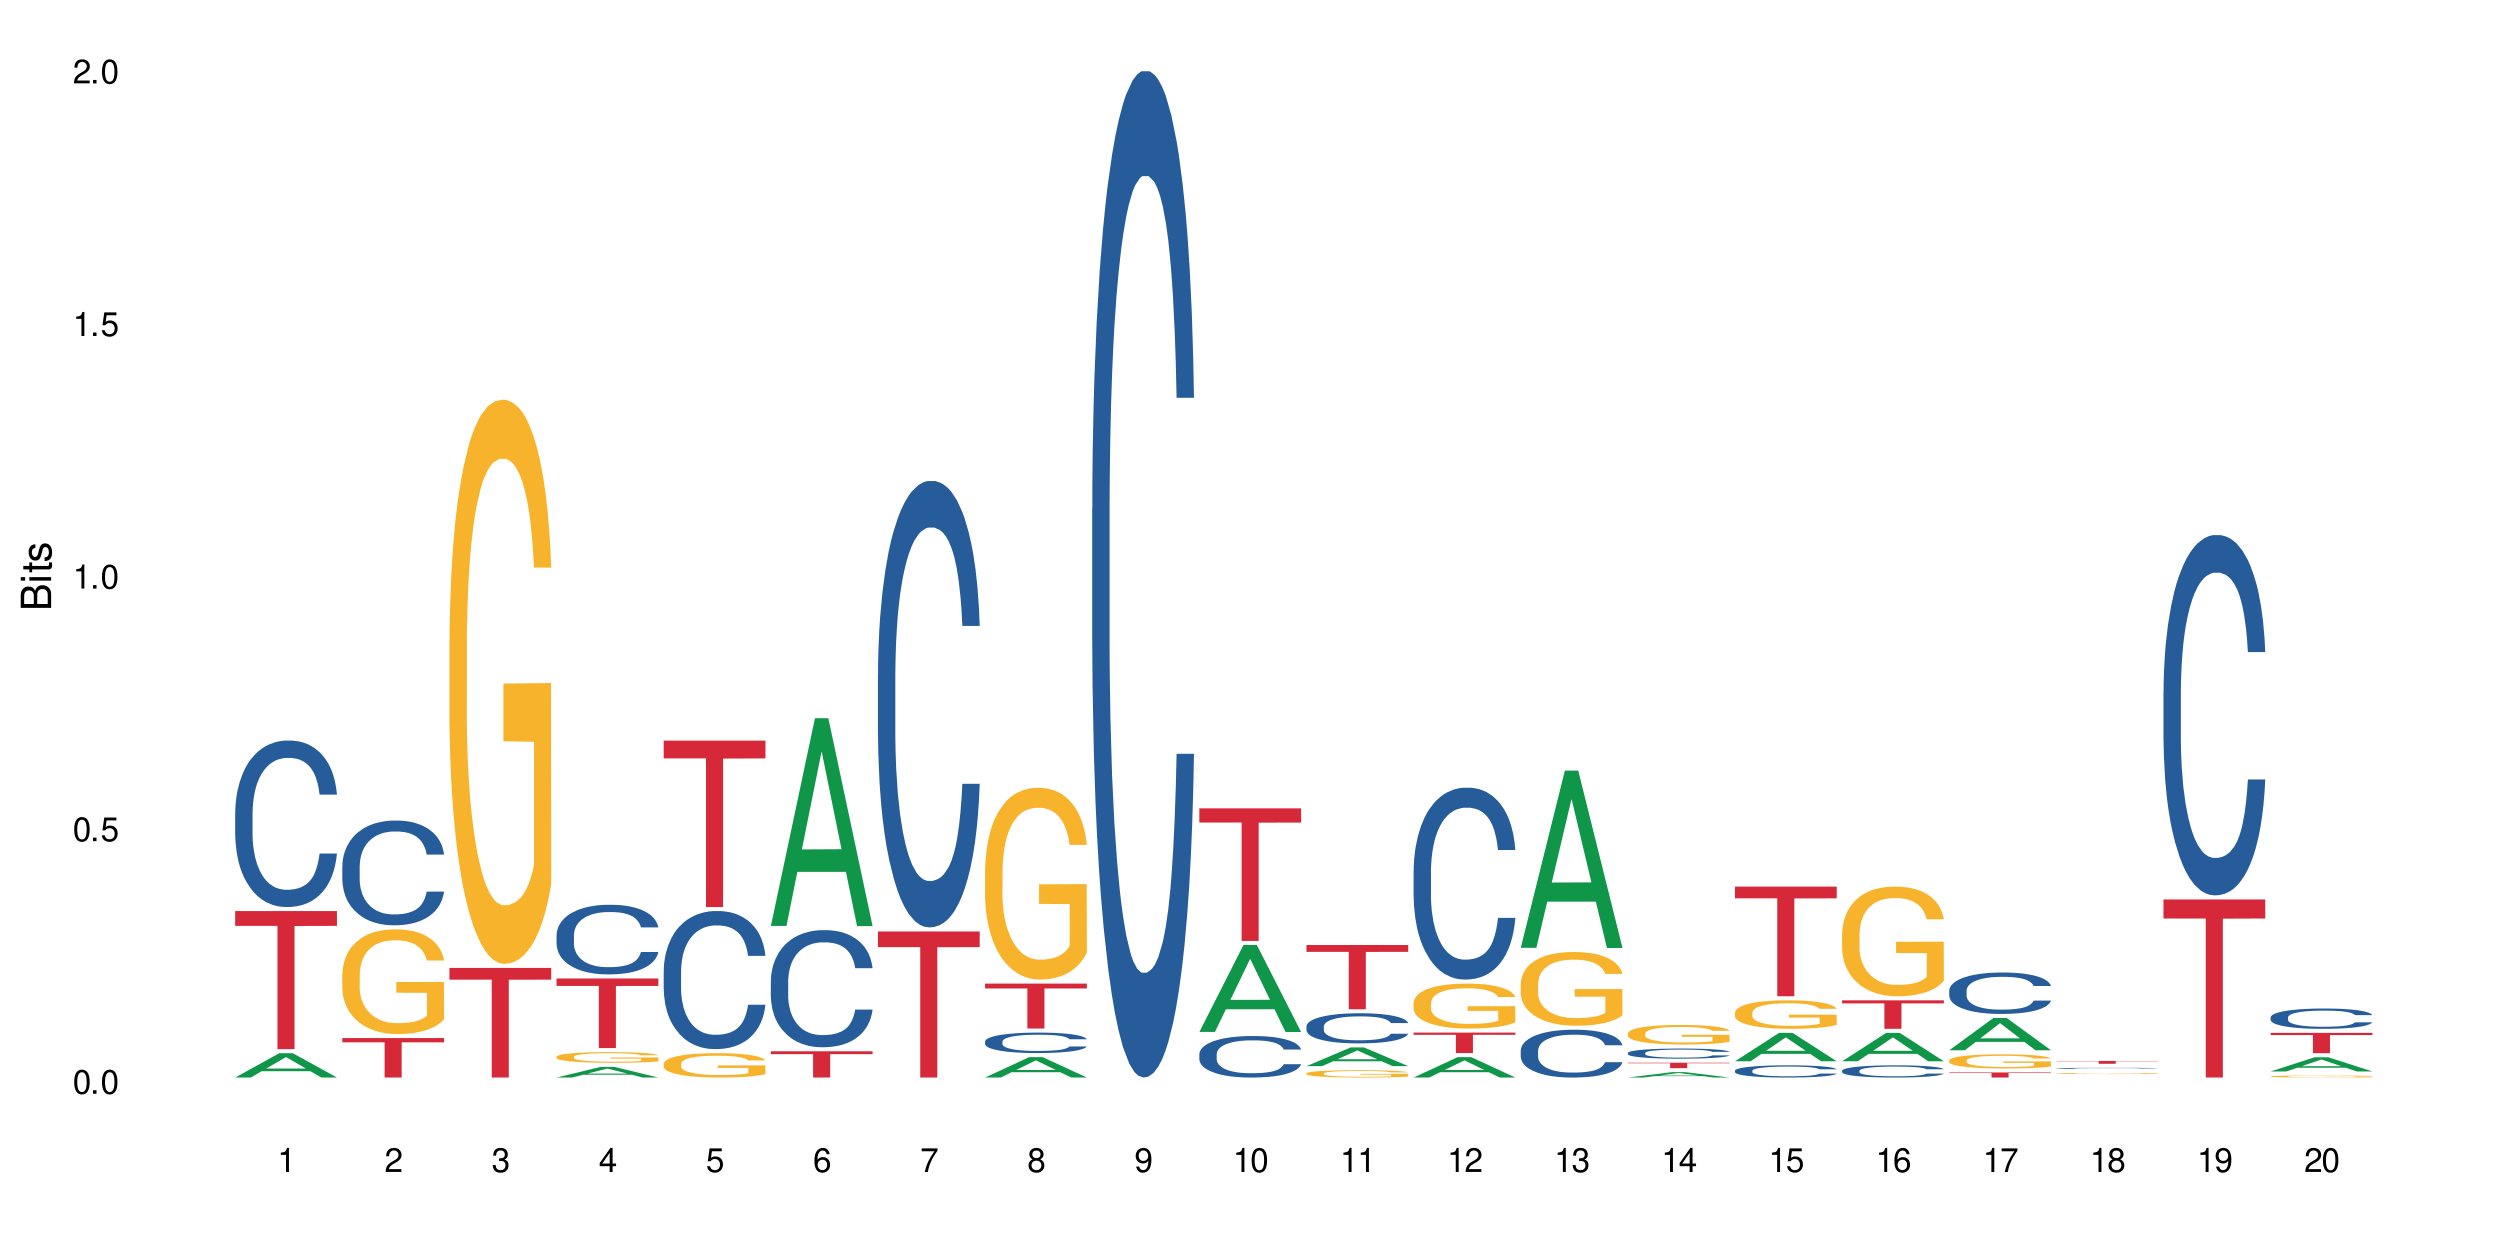 <?xml version="1.0" encoding="UTF-8"?>
<svg xmlns="http://www.w3.org/2000/svg" xmlns:xlink="http://www.w3.org/1999/xlink" width="720" height="360" viewBox="0 0 720 360">
<defs>
<g>
<g id="glyph-0-0">
</g>
<g id="glyph-0-1">
<path d="M 2.641 -6.938 C 2 -6.938 1.422 -6.656 1.078 -6.172 C 0.641 -5.562 0.406 -4.641 0.406 -3.359 C 0.406 -1.016 1.188 0.219 2.641 0.219 C 4.078 0.219 4.859 -1.016 4.859 -3.297 C 4.859 -4.641 4.656 -5.547 4.203 -6.172 C 3.844 -6.656 3.281 -6.938 2.641 -6.938 Z M 2.641 -6.188 C 3.547 -6.188 4 -5.25 4 -3.375 C 4 -1.406 3.562 -0.484 2.625 -0.484 C 1.734 -0.484 1.281 -1.438 1.281 -3.344 C 1.281 -5.25 1.734 -6.188 2.641 -6.188 Z M 2.641 -6.188 "/>
</g>
<g id="glyph-0-2">
<path d="M 1.828 -1 L 0.828 -1 L 0.828 0 L 1.828 0 Z M 1.828 -1 "/>
</g>
<g id="glyph-0-3">
<path d="M 4.562 -6.797 L 1.062 -6.797 L 0.547 -3.094 L 1.328 -3.094 C 1.719 -3.562 2.047 -3.734 2.578 -3.734 C 3.484 -3.734 4.062 -3.109 4.062 -2.094 C 4.062 -1.125 3.484 -0.531 2.578 -0.531 C 1.828 -0.531 1.375 -0.906 1.188 -1.672 L 0.328 -1.672 C 0.453 -1.109 0.547 -0.844 0.75 -0.594 C 1.125 -0.078 1.828 0.219 2.594 0.219 C 3.969 0.219 4.922 -0.781 4.922 -2.219 C 4.922 -3.562 4.031 -4.484 2.719 -4.484 C 2.25 -4.484 1.859 -4.359 1.469 -4.062 L 1.734 -5.969 L 4.562 -5.969 Z M 4.562 -6.797 "/>
</g>
<g id="glyph-0-4">
<path d="M 2.484 -4.938 L 2.484 0 L 3.328 0 L 3.328 -6.938 L 2.766 -6.938 C 2.469 -5.875 2.281 -5.734 0.984 -5.562 L 0.984 -4.938 Z M 2.484 -4.938 "/>
</g>
<g id="glyph-0-5">
<path d="M 4.859 -0.828 L 1.281 -0.828 C 1.359 -1.406 1.672 -1.781 2.5 -2.281 L 3.469 -2.828 C 4.406 -3.344 4.906 -4.062 4.906 -4.906 C 4.906 -5.484 4.672 -6.031 4.266 -6.406 C 3.859 -6.766 3.375 -6.938 2.719 -6.938 C 1.859 -6.938 1.219 -6.625 0.844 -6.031 C 0.609 -5.672 0.5 -5.234 0.484 -4.531 L 1.328 -4.531 C 1.359 -5.016 1.406 -5.281 1.531 -5.516 C 1.75 -5.938 2.188 -6.203 2.703 -6.203 C 3.469 -6.203 4.031 -5.641 4.031 -4.891 C 4.031 -4.344 3.719 -3.859 3.125 -3.516 L 2.234 -3 C 0.812 -2.172 0.406 -1.531 0.328 -0.016 L 4.859 -0.016 Z M 4.859 -0.828 "/>
</g>
<g id="glyph-0-6">
<path d="M 2.125 -3.188 L 2.578 -3.188 C 3.5 -3.188 3.984 -2.766 3.984 -1.922 C 3.984 -1.062 3.469 -0.531 2.594 -0.531 C 1.656 -0.531 1.203 -1 1.156 -2.016 L 0.312 -2.016 C 0.344 -1.453 0.438 -1.094 0.609 -0.781 C 0.953 -0.109 1.625 0.219 2.547 0.219 C 3.953 0.219 4.859 -0.625 4.859 -1.938 C 4.859 -2.828 4.516 -3.297 3.703 -3.594 C 4.344 -3.844 4.656 -4.328 4.656 -5.031 C 4.656 -6.219 3.875 -6.938 2.578 -6.938 C 1.203 -6.938 0.484 -6.172 0.453 -4.703 L 1.297 -4.703 C 1.312 -5.125 1.344 -5.359 1.453 -5.578 C 1.641 -5.969 2.062 -6.203 2.594 -6.203 C 3.344 -6.203 3.797 -5.75 3.797 -5 C 3.797 -4.516 3.609 -4.219 3.25 -4.047 C 3.016 -3.953 2.703 -3.922 2.125 -3.906 Z M 2.125 -3.188 "/>
</g>
<g id="glyph-0-7">
<path d="M 3.141 -1.672 L 3.141 0 L 3.984 0 L 3.984 -1.672 L 4.984 -1.672 L 4.984 -2.438 L 3.984 -2.438 L 3.984 -6.938 L 3.359 -6.938 L 0.266 -2.578 L 0.266 -1.672 Z M 3.141 -2.438 L 1 -2.438 L 3.141 -5.5 Z M 3.141 -2.438 "/>
</g>
<g id="glyph-0-8">
<path d="M 4.781 -5.125 C 4.609 -6.266 3.891 -6.938 2.844 -6.938 C 2.094 -6.938 1.422 -6.578 1.031 -5.953 C 0.594 -5.266 0.406 -4.422 0.406 -3.172 C 0.406 -2 0.578 -1.25 0.984 -0.641 C 1.359 -0.078 1.953 0.219 2.703 0.219 C 3.984 0.219 4.922 -0.75 4.922 -2.094 C 4.922 -3.375 4.062 -4.281 2.844 -4.281 C 2.172 -4.281 1.641 -4.031 1.281 -3.516 C 1.281 -5.234 1.828 -6.188 2.797 -6.188 C 3.391 -6.188 3.797 -5.797 3.938 -5.125 Z M 2.734 -3.531 C 3.547 -3.531 4.062 -2.953 4.062 -2.031 C 4.062 -1.156 3.484 -0.531 2.703 -0.531 C 1.922 -0.531 1.328 -1.188 1.328 -2.078 C 1.328 -2.938 1.906 -3.531 2.734 -3.531 Z M 2.734 -3.531 "/>
</g>
<g id="glyph-0-9">
<path d="M 4.984 -6.797 L 0.438 -6.797 L 0.438 -5.969 L 4.109 -5.969 C 2.5 -3.656 1.828 -2.234 1.328 0 L 2.219 0 C 2.594 -2.172 3.453 -4.047 4.984 -6.094 Z M 4.984 -6.797 "/>
</g>
<g id="glyph-0-10">
<path d="M 3.75 -3.656 C 4.469 -4.094 4.688 -4.438 4.688 -5.078 C 4.688 -6.172 3.844 -6.938 2.641 -6.938 C 1.438 -6.938 0.594 -6.172 0.594 -5.094 C 0.594 -4.438 0.812 -4.094 1.516 -3.656 C 0.734 -3.266 0.359 -2.703 0.359 -1.922 C 0.359 -0.656 1.281 0.219 2.641 0.219 C 3.984 0.219 4.922 -0.656 4.922 -1.922 C 4.922 -2.703 4.531 -3.266 3.75 -3.656 Z M 2.641 -6.188 C 3.359 -6.188 3.812 -5.75 3.812 -5.062 C 3.812 -4.406 3.344 -3.984 2.641 -3.984 C 1.922 -3.984 1.453 -4.406 1.453 -5.078 C 1.453 -5.75 1.922 -6.188 2.641 -6.188 Z M 2.641 -3.266 C 3.484 -3.266 4.062 -2.719 4.062 -1.906 C 4.062 -1.078 3.484 -0.531 2.625 -0.531 C 1.797 -0.531 1.219 -1.094 1.219 -1.906 C 1.219 -2.719 1.781 -3.266 2.641 -3.266 Z M 2.641 -3.266 "/>
</g>
<g id="glyph-0-11">
<path d="M 0.516 -1.578 C 0.672 -0.453 1.406 0.219 2.438 0.219 C 3.188 0.219 3.859 -0.141 4.266 -0.766 C 4.688 -1.453 4.891 -2.297 4.891 -3.547 C 4.891 -4.719 4.703 -5.453 4.312 -6.078 C 3.938 -6.641 3.344 -6.938 2.594 -6.938 C 1.297 -6.938 0.359 -5.969 0.359 -4.625 C 0.359 -3.344 1.234 -2.453 2.453 -2.453 C 3.094 -2.453 3.578 -2.672 4.016 -3.203 C 4 -1.484 3.469 -0.531 2.5 -0.531 C 1.906 -0.531 1.484 -0.906 1.359 -1.578 Z M 2.578 -6.203 C 3.375 -6.203 3.969 -5.531 3.969 -4.641 C 3.969 -3.797 3.391 -3.188 2.547 -3.188 C 1.734 -3.188 1.234 -3.766 1.234 -4.688 C 1.234 -5.562 1.797 -6.203 2.578 -6.203 Z M 2.578 -6.203 "/>
</g>
<g id="glyph-1-0">
</g>
<g id="glyph-1-1">
<path d="M 0 -0.953 L 0 -4.891 C 0 -5.719 -0.234 -6.344 -0.734 -6.797 C -1.188 -7.234 -1.812 -7.469 -2.5 -7.469 C -3.547 -7.469 -4.188 -7 -4.625 -5.875 C -4.984 -6.688 -5.625 -7.094 -6.531 -7.094 C -7.172 -7.094 -7.734 -6.859 -8.141 -6.391 C -8.562 -5.922 -8.75 -5.344 -8.75 -4.5 L -8.75 -0.953 Z M -4.984 -2.062 L -7.766 -2.062 L -7.766 -4.219 C -7.766 -4.844 -7.688 -5.203 -7.453 -5.5 C -7.219 -5.812 -6.859 -5.969 -6.375 -5.969 C -5.891 -5.969 -5.531 -5.812 -5.297 -5.5 C -5.062 -5.203 -4.984 -4.844 -4.984 -4.219 Z M -0.984 -2.062 L -4 -2.062 L -4 -4.781 C -4 -5.766 -3.438 -6.359 -2.484 -6.359 C -1.547 -6.359 -0.984 -5.766 -0.984 -4.781 Z M -0.984 -2.062 "/>
</g>
<g id="glyph-1-2">
<path d="M -6.281 -1.797 L -6.281 -0.797 L 0 -0.797 L 0 -1.797 Z M -8.75 -1.797 L -8.75 -0.797 L -7.484 -0.797 L -7.484 -1.797 Z M -8.75 -1.797 "/>
</g>
<g id="glyph-1-3">
<path d="M -6.281 -3.047 L -6.281 -2.016 L -8.016 -2.016 L -8.016 -1.016 L -6.281 -1.016 L -6.281 -0.172 L -5.469 -0.172 L -5.469 -1.016 L -0.719 -1.016 C -0.078 -1.016 0.281 -1.453 0.281 -2.234 C 0.281 -2.5 0.25 -2.719 0.188 -3.047 L -0.641 -3.047 C -0.609 -2.906 -0.594 -2.766 -0.594 -2.562 C -0.594 -2.141 -0.719 -2.016 -1.156 -2.016 L -5.469 -2.016 L -5.469 -3.047 Z M -6.281 -3.047 "/>
</g>
<g id="glyph-1-4">
<path d="M -4.531 -5.25 C -5.766 -5.25 -6.469 -4.422 -6.469 -2.969 C -6.469 -1.516 -5.719 -0.562 -4.547 -0.562 C -3.562 -0.562 -3.094 -1.062 -2.734 -2.562 L -2.516 -3.484 C -2.344 -4.188 -2.094 -4.469 -1.641 -4.469 C -1.047 -4.469 -0.641 -3.875 -0.641 -3 C -0.641 -2.453 -0.797 -2 -1.062 -1.75 C -1.25 -1.594 -1.422 -1.531 -1.875 -1.469 L -1.875 -0.406 C -0.422 -0.453 0.281 -1.266 0.281 -2.922 C 0.281 -4.5 -0.5 -5.516 -1.719 -5.516 C -2.656 -5.516 -3.172 -4.984 -3.469 -3.734 L -3.703 -2.766 C -3.891 -1.953 -4.156 -1.609 -4.594 -1.609 C -5.188 -1.609 -5.547 -2.125 -5.547 -2.938 C -5.547 -3.75 -5.203 -4.172 -4.531 -4.203 Z M -4.531 -5.25 "/>
</g>
</g>
</defs>
<rect x="-72" y="-36" width="864" height="432" fill="rgb(100%, 100%, 100%)" fill-opacity="1"/>
<path fill-rule="nonzero" fill="rgb(6.275%, 58.824%, 28.235%)" fill-opacity="1" d="M 67.73 310.324 L 67.762 310.32 L 80.445 303.312 L 84.297 303.312 L 97.043 310.332 L 92.562 310.332 L 89.371 308.5 L 75.371 308.5 L 72.238 310.324 L 67.73 310.324 L 76.719 307.742 L 88.086 307.734 L 82.418 304.461 L 82.355 304.453 L 82.293 304.473 L 76.688 307.734 L 76.719 307.742 Z M 67.73 310.324 "/>
<path fill-rule="nonzero" fill="rgb(14.51%, 36.078%, 60%)" fill-opacity="1" d="M 67.73 234.152 L 67.766 234.109 L 67.766 233.059 L 67.875 231.391 L 68.125 229.289 L 68.375 227.844 L 69.02 225.258 L 69.91 222.762 L 70.84 220.832 L 71.52 219.691 L 72.129 218.816 L 73.523 217.195 L 74.414 216.363 L 75.379 215.617 L 76.559 214.871 L 77.418 214.434 L 79.348 213.734 L 80.777 213.426 L 81.887 213.297 L 84.281 213.297 L 85.711 213.473 L 86.746 213.691 L 87.891 214.039 L 88.855 214.434 L 90.535 215.398 L 92.035 216.625 L 92.715 217.328 L 93.789 218.684 L 94.609 220 L 95.184 221.141 L 95.824 222.762 L 96.398 224.73 L 96.828 226.965 L 97.043 228.852 L 92.035 228.852 L 91.785 227.098 L 91.5 225.738 L 90.965 223.941 L 90.43 222.672 L 89.68 221.402 L 89 220.57 L 88.07 219.738 L 87.246 219.211 L 86.391 218.816 L 85.566 218.555 L 83.996 218.289 L 82.172 218.289 L 81.492 218.379 L 80.098 218.73 L 79.348 219.035 L 78.277 219.648 L 77.523 220.219 L 76.633 221.094 L 76.023 221.84 L 75.273 222.98 L 74.738 223.988 L 74.129 225.434 L 73.773 226.527 L 73.449 227.754 L 73.164 229.203 L 72.949 230.734 L 72.805 232.355 L 72.734 233.934 L 72.734 240.727 L 72.805 242.305 L 72.984 244.145 L 73.449 246.816 L 74.129 249.137 L 74.914 250.98 L 75.668 252.293 L 76.094 252.906 L 76.668 253.609 L 77.562 254.484 L 78.848 255.359 L 79.598 255.711 L 80.742 256.062 L 81.922 256.238 L 83.496 256.238 L 84.887 256.062 L 85.816 255.844 L 86.781 255.492 L 88.105 254.746 L 88.926 254.047 L 89.641 253.215 L 90.18 252.383 L 90.535 251.68 L 91.07 250.32 L 91.5 248.832 L 91.824 247.297 L 92.035 245.809 L 97.043 245.809 L 96.828 247.562 L 96.504 249.27 L 96.184 250.539 L 95.684 252.074 L 95.109 253.434 L 94.289 254.965 L 93.609 255.973 L 92.715 257.07 L 91.895 257.902 L 91 258.648 L 89.68 259.523 L 88.82 259.961 L 87.891 260.355 L 86.781 260.707 L 85.387 261.012 L 83.887 261.188 L 82.492 261.23 L 80.992 261.145 L 79.883 260.969 L 78.418 260.574 L 76.594 259.785 L 75.273 258.953 L 74.238 258.121 L 73.344 257.246 L 72.344 256.062 L 71.055 254.133 L 70.27 252.645 L 69.734 251.418 L 69.125 249.707 L 68.695 248.176 L 68.195 245.719 L 67.84 242.609 L 67.73 240.199 Z M 67.73 234.152 "/>
<path fill-rule="nonzero" fill="rgb(83.922%, 15.686%, 22.353%)" fill-opacity="1" d="M 67.73 262.395 L 97.043 262.395 L 97.043 266.652 L 84.824 266.688 L 84.824 302.148 L 79.91 302.148 L 79.91 266.727 L 79.84 266.652 L 67.73 266.652 Z M 67.73 262.395 "/>
<path fill-rule="nonzero" fill="rgb(14.51%, 36.078%, 60%)" fill-opacity="1" d="M 98.582 249.453 L 98.621 249.426 L 98.621 248.762 L 98.727 247.715 L 98.977 246.395 L 99.227 245.484 L 99.871 243.855 L 100.766 242.285 L 101.695 241.074 L 102.371 240.355 L 102.98 239.805 L 104.375 238.785 L 105.27 238.262 L 106.234 237.793 L 107.414 237.324 L 108.27 237.051 L 110.199 236.609 L 111.629 236.414 L 112.738 236.332 L 115.133 236.332 L 116.562 236.441 L 117.602 236.582 L 118.742 236.801 L 119.707 237.051 L 121.391 237.656 L 122.891 238.426 L 123.57 238.867 L 124.641 239.723 L 125.465 240.551 L 126.035 241.266 L 126.68 242.285 L 127.25 243.527 L 127.68 244.934 L 127.895 246.117 L 122.891 246.117 L 122.641 245.016 L 122.355 244.16 L 121.816 243.031 L 121.281 242.23 L 120.531 241.43 L 119.852 240.906 L 118.922 240.383 L 118.102 240.055 L 117.242 239.805 L 116.422 239.641 L 114.848 239.473 L 113.023 239.473 L 112.344 239.531 L 110.953 239.75 L 110.199 239.941 L 109.129 240.328 L 108.379 240.688 L 107.484 241.238 L 106.875 241.707 L 106.125 242.422 L 105.59 243.059 L 104.98 243.969 L 104.625 244.656 L 104.305 245.43 L 104.016 246.336 L 103.801 247.301 L 103.66 248.324 L 103.59 249.316 L 103.59 253.586 L 103.66 254.578 L 103.84 255.738 L 104.305 257.418 L 104.98 258.879 L 105.77 260.035 L 106.52 260.863 L 106.949 261.25 L 107.52 261.691 L 108.414 262.242 L 109.699 262.793 L 110.449 263.016 L 111.594 263.234 L 112.773 263.344 L 114.348 263.344 L 115.742 263.234 L 116.672 263.098 L 117.637 262.875 L 118.957 262.406 L 119.781 261.965 L 120.496 261.441 L 121.031 260.918 L 121.391 260.477 L 121.926 259.625 L 122.355 258.688 L 122.676 257.723 L 122.891 256.785 L 127.895 256.785 L 127.68 257.887 L 127.359 258.961 L 127.035 259.762 L 126.535 260.727 L 125.965 261.582 L 125.141 262.547 L 124.461 263.18 L 123.57 263.867 L 122.746 264.391 L 121.852 264.859 L 120.531 265.41 L 119.672 265.688 L 118.742 265.934 L 117.637 266.156 L 116.242 266.348 L 114.742 266.461 L 113.348 266.488 L 111.844 266.43 L 110.738 266.32 L 109.27 266.074 L 107.449 265.578 L 106.125 265.055 L 105.09 264.531 L 104.195 263.977 L 103.195 263.234 L 101.906 262.02 L 101.121 261.086 L 100.586 260.312 L 99.977 259.238 L 99.551 258.273 L 99.047 256.73 L 98.691 254.773 L 98.582 253.258 Z M 98.582 249.453 "/>
<path fill-rule="nonzero" fill="rgb(96.863%, 70.196%, 16.863%)" fill-opacity="1" d="M 98.582 280.566 L 98.621 280.539 L 98.621 279.988 L 98.762 278.75 L 99.121 277.043 L 99.586 275.637 L 100.086 274.535 L 100.406 273.957 L 100.941 273.129 L 101.406 272.523 L 102.586 271.285 L 104.09 270.129 L 104.91 269.633 L 105.84 269.164 L 107.164 268.641 L 107.77 268.449 L 109.629 268.008 L 111.738 267.734 L 114.062 267.652 L 115.133 267.68 L 116.598 267.789 L 118.602 268.09 L 119.746 268.367 L 120.637 268.641 L 121.566 269 L 122.711 269.551 L 123.785 270.211 L 124.641 270.871 L 125.5 271.699 L 126.215 272.578 L 126.82 273.543 L 127.359 274.699 L 127.68 275.664 L 127.895 276.629 L 122.926 276.629 L 122.641 275.664 L 122.316 274.922 L 121.781 274.012 L 121.246 273.352 L 120.711 272.828 L 119.707 272.113 L 118.852 271.672 L 117.777 271.285 L 116.742 271.039 L 115.562 270.871 L 114.848 270.816 L 112.953 270.816 L 111.238 271.012 L 110.238 271.23 L 109.523 271.449 L 108.52 271.863 L 107.914 272.195 L 107.555 272.414 L 106.484 273.27 L 105.77 274.039 L 105.375 274.562 L 104.875 275.391 L 104.516 276.133 L 104.125 277.234 L 103.91 278.059 L 103.625 279.934 L 103.59 284.891 L 103.695 285.938 L 103.91 287.066 L 104.195 288.055 L 104.625 289.102 L 105.055 289.902 L 105.805 290.977 L 106.449 291.691 L 106.949 292.16 L 107.914 292.902 L 108.305 293.152 L 109.234 293.648 L 110.199 294.031 L 111.379 294.363 L 112.273 294.527 L 113.703 294.664 L 115.527 294.664 L 117.672 294.5 L 119.031 294.281 L 119.957 294.059 L 120.566 293.867 L 121.316 293.562 L 121.852 293.289 L 122.355 292.984 L 122.961 292.52 L 122.961 285.938 L 114.133 285.91 L 114.133 282.824 L 127.859 282.797 L 127.895 293.562 L 127.145 294.309 L 126.215 295.023 L 125.32 295.574 L 124.391 296.043 L 123.07 296.566 L 121.996 296.895 L 120.352 297.281 L 118.852 297.531 L 117.277 297.695 L 115.883 297.777 L 114.238 297.805 L 112.773 297.75 L 111.203 297.586 L 109.949 297.363 L 108.809 297.09 L 107.664 296.73 L 106.234 296.152 L 105.305 295.684 L 104.34 295.105 L 103.375 294.418 L 102.516 293.676 L 101.945 293.098 L 101.371 292.434 L 100.766 291.609 L 100.191 290.672 L 99.762 289.82 L 99.371 288.855 L 99.086 287.945 L 98.797 286.707 L 98.656 285.715 L 98.582 284.863 Z M 98.582 280.566 "/>
<path fill-rule="nonzero" fill="rgb(83.922%, 15.686%, 22.353%)" fill-opacity="1" d="M 98.582 298.969 L 127.895 298.969 L 127.895 300.184 L 115.68 300.195 L 115.68 310.332 L 110.766 310.332 L 110.766 300.207 L 110.691 300.184 L 98.582 300.184 Z M 98.582 298.969 "/>
<path fill-rule="nonzero" fill="rgb(96.863%, 70.196%, 16.863%)" fill-opacity="1" d="M 129.438 184.695 L 129.473 184.547 L 129.473 181.582 L 129.617 174.902 L 129.973 165.699 L 130.438 158.133 L 130.938 152.195 L 131.258 149.078 L 131.797 144.629 L 132.262 141.363 L 133.441 134.684 L 134.941 128.453 L 135.762 125.781 L 136.691 123.258 L 138.016 120.438 L 138.625 119.398 L 140.48 117.023 L 142.59 115.539 L 144.914 115.094 L 145.988 115.242 L 147.453 115.836 L 149.453 117.469 L 150.598 118.953 L 151.492 120.438 L 152.422 122.367 L 153.562 125.336 L 154.637 128.895 L 155.496 132.457 L 156.352 136.91 L 157.066 141.66 L 157.676 146.852 L 158.211 153.086 L 158.531 158.281 L 158.746 163.477 L 153.777 163.477 L 153.492 158.281 L 153.172 154.273 L 152.637 149.375 L 152.098 145.816 L 151.562 142.996 L 150.562 139.137 L 149.703 136.762 L 148.633 134.684 L 147.594 133.348 L 146.414 132.457 L 145.699 132.16 L 143.805 132.16 L 142.09 133.199 L 141.09 134.387 L 140.375 135.574 L 139.375 137.801 L 138.766 139.582 L 138.41 140.77 L 137.336 145.371 L 136.621 149.523 L 136.227 152.344 L 135.727 156.797 L 135.371 160.805 L 134.977 166.738 L 134.762 171.191 L 134.477 181.285 L 134.441 207.996 L 134.547 213.637 L 134.762 219.719 L 135.047 225.062 L 135.477 230.703 L 135.906 235.008 L 136.656 240.793 L 137.301 244.652 L 137.801 247.176 L 138.766 251.184 L 139.16 252.52 L 140.09 255.191 L 141.055 257.266 L 142.234 259.047 L 143.125 259.938 L 144.555 260.68 L 146.379 260.68 L 148.523 259.789 L 149.883 258.602 L 150.812 257.414 L 151.418 256.375 L 152.172 254.746 L 152.707 253.262 L 153.207 251.629 L 153.812 249.105 L 153.812 213.637 L 144.984 213.488 L 144.984 196.867 L 158.711 196.719 L 158.746 254.746 L 157.996 258.75 L 157.066 262.609 L 156.172 265.578 L 155.242 268.102 L 153.922 270.922 L 152.848 272.703 L 151.203 274.777 L 149.703 276.113 L 148.133 277.004 L 146.738 277.449 L 145.094 277.598 L 143.629 277.301 L 142.055 276.41 L 140.805 275.223 L 139.66 273.742 L 138.516 271.812 L 137.086 268.695 L 136.156 266.172 L 135.191 263.055 L 134.227 259.344 L 133.367 255.34 L 132.797 252.223 L 132.227 248.66 L 131.617 244.207 L 131.047 239.16 L 130.617 234.562 L 130.223 229.367 L 129.938 224.469 L 129.652 217.793 L 129.508 212.449 L 129.438 207.848 Z M 129.438 184.695 "/>
<path fill-rule="nonzero" fill="rgb(83.922%, 15.686%, 22.353%)" fill-opacity="1" d="M 129.438 278.762 L 158.746 278.762 L 158.746 282.141 L 146.531 282.172 L 146.531 310.332 L 141.617 310.332 L 141.617 282.203 L 141.547 282.141 L 129.438 282.141 Z M 129.438 278.762 "/>
<path fill-rule="nonzero" fill="rgb(6.275%, 58.824%, 28.235%)" fill-opacity="1" d="M 160.289 310.328 L 160.32 310.328 L 173.004 307.254 L 176.855 307.254 L 189.602 310.332 L 185.121 310.332 L 181.93 309.527 L 167.93 309.527 L 164.801 310.328 L 160.289 310.328 L 169.277 309.195 L 180.645 309.191 L 174.977 307.758 L 174.914 307.754 L 174.852 307.762 L 169.246 309.191 L 169.277 309.195 Z M 160.289 310.328 "/>
<path fill-rule="nonzero" fill="rgb(14.51%, 36.078%, 60%)" fill-opacity="1" d="M 160.289 269.305 L 160.324 269.285 L 160.324 268.848 L 160.434 268.148 L 160.684 267.27 L 160.934 266.664 L 161.578 265.582 L 162.469 264.539 L 163.398 263.73 L 164.078 263.254 L 164.688 262.891 L 166.082 262.211 L 166.973 261.863 L 167.938 261.551 L 169.117 261.238 L 169.977 261.055 L 171.906 260.762 L 173.336 260.637 L 174.445 260.578 L 176.84 260.578 L 178.27 260.652 L 179.305 260.746 L 180.449 260.891 L 181.414 261.055 L 183.094 261.461 L 184.598 261.973 L 185.273 262.266 L 186.348 262.836 L 187.168 263.383 L 187.742 263.859 L 188.383 264.539 L 188.957 265.363 L 189.387 266.297 L 189.602 267.086 L 184.598 267.086 L 184.344 266.352 L 184.059 265.785 L 183.523 265.035 L 182.988 264.504 L 182.238 263.969 L 181.559 263.621 L 180.629 263.273 L 179.805 263.055 L 178.949 262.891 L 178.125 262.777 L 176.555 262.668 L 174.73 262.668 L 174.051 262.707 L 172.656 262.852 L 171.906 262.98 L 170.836 263.238 L 170.082 263.477 L 169.191 263.844 L 168.582 264.152 L 167.832 264.629 L 167.297 265.051 L 166.688 265.656 L 166.332 266.113 L 166.008 266.629 L 165.723 267.234 L 165.508 267.875 L 165.367 268.551 L 165.293 269.211 L 165.293 272.055 L 165.367 272.715 L 165.543 273.484 L 166.008 274.602 L 166.688 275.574 L 167.473 276.344 L 168.227 276.891 L 168.652 277.148 L 169.227 277.441 L 170.121 277.809 L 171.406 278.176 L 172.156 278.32 L 173.301 278.469 L 174.48 278.543 L 176.055 278.543 L 177.445 278.469 L 178.375 278.375 L 179.34 278.23 L 180.664 277.918 L 181.484 277.625 L 182.199 277.277 L 182.738 276.93 L 183.094 276.637 L 183.629 276.066 L 184.059 275.445 L 184.383 274.801 L 184.598 274.18 L 189.602 274.18 L 189.387 274.914 L 189.062 275.629 L 188.742 276.16 L 188.242 276.801 L 187.668 277.367 L 186.848 278.012 L 186.168 278.434 L 185.273 278.891 L 184.453 279.238 L 183.559 279.551 L 182.238 279.918 L 181.379 280.098 L 180.449 280.266 L 179.34 280.41 L 177.949 280.539 L 176.445 280.613 L 175.051 280.633 L 173.551 280.594 L 172.441 280.52 L 170.977 280.355 L 169.152 280.027 L 167.832 279.68 L 166.797 279.328 L 165.902 278.965 L 164.902 278.469 L 163.613 277.66 L 162.828 277.039 L 162.293 276.527 L 161.684 275.812 L 161.254 275.168 L 160.754 274.145 L 160.398 272.84 L 160.289 271.832 Z M 160.289 269.305 "/>
<path fill-rule="nonzero" fill="rgb(96.863%, 70.196%, 16.863%)" fill-opacity="1" d="M 160.289 304.328 L 160.324 304.328 L 160.324 304.27 L 160.469 304.145 L 160.824 303.969 L 161.289 303.824 L 161.789 303.715 L 162.113 303.652 L 162.648 303.57 L 163.113 303.508 L 164.293 303.383 L 165.793 303.262 L 166.617 303.211 L 167.547 303.164 L 169.477 303.09 L 171.336 303.047 L 173.445 303.02 L 175.766 303.012 L 176.84 303.012 L 178.305 303.023 L 180.305 303.055 L 181.449 303.082 L 182.344 303.113 L 183.273 303.148 L 184.418 303.203 L 185.488 303.273 L 186.348 303.34 L 187.207 303.422 L 187.922 303.512 L 188.527 303.613 L 189.062 303.73 L 189.387 303.828 L 189.602 303.926 L 184.633 303.926 L 184.344 303.828 L 184.023 303.754 L 183.488 303.66 L 182.953 303.594 L 182.414 303.539 L 181.414 303.465 L 180.559 303.422 L 179.484 303.383 L 178.449 303.355 L 177.27 303.34 L 176.555 303.332 L 174.66 303.332 L 172.941 303.352 L 171.941 303.375 L 171.227 303.398 L 170.227 303.441 L 169.617 303.473 L 169.262 303.496 L 168.188 303.582 L 167.473 303.664 L 167.082 303.715 L 166.582 303.801 L 166.223 303.875 L 165.828 303.988 L 165.617 304.074 L 165.328 304.266 L 165.293 304.77 L 165.402 304.879 L 165.617 304.992 L 165.902 305.094 L 166.332 305.199 L 166.758 305.281 L 167.512 305.391 L 168.152 305.465 L 168.652 305.512 L 169.617 305.59 L 170.012 305.613 L 170.941 305.664 L 171.906 305.703 L 173.086 305.738 L 173.98 305.754 L 175.41 305.77 L 177.234 305.77 L 179.379 305.754 L 180.734 305.73 L 181.664 305.707 L 182.273 305.688 L 183.023 305.656 L 183.559 305.629 L 184.059 305.598 L 184.668 305.551 L 184.668 304.879 L 175.84 304.875 L 175.84 304.559 L 189.562 304.559 L 189.602 305.656 L 188.848 305.73 L 187.922 305.805 L 187.027 305.863 L 186.098 305.91 L 184.773 305.961 L 183.703 305.996 L 182.059 306.035 L 180.559 306.062 L 178.984 306.078 L 177.59 306.086 L 175.945 306.09 L 174.48 306.082 L 172.906 306.066 L 171.656 306.043 L 170.512 306.016 L 169.367 305.98 L 167.938 305.922 L 167.008 305.871 L 166.043 305.812 L 165.078 305.742 L 164.223 305.668 L 163.648 305.609 L 163.078 305.543 L 162.469 305.457 L 161.898 305.359 L 161.469 305.273 L 161.074 305.176 L 160.789 305.082 L 160.504 304.957 L 160.359 304.855 L 160.289 304.77 Z M 160.289 304.328 "/>
<path fill-rule="nonzero" fill="rgb(83.922%, 15.686%, 22.353%)" fill-opacity="1" d="M 160.289 281.797 L 189.602 281.797 L 189.602 283.941 L 177.383 283.961 L 177.383 301.848 L 172.469 301.848 L 172.469 283.98 L 172.398 283.941 L 160.289 283.941 Z M 160.289 281.797 "/>
<path fill-rule="nonzero" fill="rgb(14.51%, 36.078%, 60%)" fill-opacity="1" d="M 191.145 279.691 L 191.18 279.656 L 191.18 278.785 L 191.285 277.402 L 191.535 275.66 L 191.785 274.461 L 192.43 272.316 L 193.324 270.246 L 194.254 268.645 L 194.93 267.703 L 195.539 266.973 L 196.934 265.629 L 197.828 264.941 L 198.793 264.32 L 199.973 263.703 L 200.828 263.34 L 202.758 262.758 L 204.188 262.504 L 205.297 262.395 L 207.691 262.395 L 209.121 262.543 L 210.16 262.723 L 211.301 263.012 L 212.266 263.34 L 213.949 264.141 L 215.449 265.156 L 216.129 265.738 L 217.199 266.867 L 218.023 267.957 L 218.594 268.898 L 219.238 270.246 L 219.809 271.879 L 220.238 273.734 L 220.453 275.297 L 215.449 275.297 L 215.199 273.844 L 214.914 272.715 L 214.375 271.227 L 213.84 270.172 L 213.09 269.117 L 212.41 268.43 L 211.48 267.738 L 210.66 267.301 L 209.801 266.973 L 208.98 266.758 L 207.406 266.539 L 205.582 266.539 L 204.902 266.609 L 203.512 266.902 L 202.758 267.156 L 201.688 267.664 L 200.938 268.137 L 200.043 268.863 L 199.434 269.48 L 198.684 270.426 L 198.148 271.262 L 197.539 272.461 L 197.184 273.371 L 196.863 274.387 L 196.574 275.586 L 196.359 276.859 L 196.219 278.203 L 196.148 279.512 L 196.148 285.145 L 196.219 286.453 L 196.398 287.977 L 196.863 290.195 L 197.539 292.121 L 198.328 293.645 L 199.078 294.734 L 199.508 295.246 L 200.078 295.828 L 200.973 296.555 L 202.258 297.281 L 203.008 297.57 L 204.152 297.859 L 205.332 298.008 L 206.906 298.008 L 208.301 297.859 L 209.23 297.68 L 210.195 297.391 L 211.516 296.77 L 212.34 296.191 L 213.055 295.5 L 213.59 294.809 L 213.949 294.227 L 214.484 293.102 L 214.914 291.867 L 215.234 290.594 L 215.449 289.359 L 220.453 289.359 L 220.238 290.812 L 219.918 292.23 L 219.594 293.281 L 219.094 294.555 L 218.523 295.68 L 217.699 296.953 L 217.02 297.789 L 216.129 298.695 L 215.305 299.387 L 214.414 300.004 L 213.09 300.73 L 212.23 301.094 L 211.301 301.422 L 210.195 301.715 L 208.801 301.969 L 207.301 302.113 L 205.906 302.148 L 204.402 302.078 L 203.297 301.93 L 201.832 301.605 L 200.008 300.949 L 198.684 300.258 L 197.648 299.57 L 196.754 298.844 L 195.754 297.859 L 194.469 296.262 L 193.68 295.027 L 193.145 294.008 L 192.535 292.594 L 192.109 291.32 L 191.605 289.285 L 191.25 286.707 L 191.145 284.707 Z M 191.145 279.691 "/>
<path fill-rule="nonzero" fill="rgb(96.863%, 70.196%, 16.863%)" fill-opacity="1" d="M 191.145 306.32 L 191.18 306.312 L 191.18 306.184 L 191.32 305.895 L 191.68 305.5 L 192.145 305.172 L 192.645 304.914 L 192.965 304.781 L 193.5 304.59 L 193.965 304.449 L 195.145 304.16 L 196.648 303.891 L 197.469 303.773 L 198.398 303.664 L 199.723 303.543 L 200.328 303.5 L 202.188 303.395 L 204.297 303.332 L 206.621 303.312 L 207.691 303.32 L 209.156 303.344 L 211.16 303.414 L 212.305 303.48 L 213.195 303.543 L 214.125 303.629 L 215.27 303.754 L 216.344 303.91 L 217.199 304.062 L 218.059 304.254 L 218.773 304.461 L 219.379 304.684 L 219.918 304.953 L 220.238 305.18 L 220.453 305.402 L 215.484 305.402 L 215.199 305.18 L 214.875 305.004 L 214.34 304.793 L 213.805 304.641 L 213.27 304.52 L 212.266 304.352 L 211.41 304.25 L 210.336 304.16 L 209.301 304.102 L 208.121 304.062 L 207.406 304.051 L 205.512 304.051 L 203.797 304.094 L 202.797 304.145 L 202.082 304.199 L 201.078 304.293 L 200.473 304.371 L 200.113 304.422 L 199.043 304.621 L 198.328 304.801 L 197.934 304.922 L 197.434 305.113 L 197.074 305.289 L 196.684 305.543 L 196.469 305.734 L 196.184 306.172 L 196.148 307.324 L 196.254 307.57 L 196.469 307.832 L 196.754 308.062 L 197.184 308.309 L 197.613 308.492 L 198.363 308.742 L 199.008 308.91 L 199.508 309.02 L 200.473 309.191 L 200.863 309.25 L 201.793 309.363 L 202.758 309.453 L 203.938 309.531 L 204.832 309.57 L 206.262 309.602 L 208.086 309.602 L 210.23 309.562 L 211.59 309.512 L 212.52 309.461 L 213.125 309.414 L 213.875 309.344 L 214.414 309.281 L 214.914 309.211 L 215.52 309.102 L 215.52 307.57 L 206.691 307.562 L 206.691 306.844 L 220.418 306.84 L 220.453 309.344 L 219.703 309.52 L 218.773 309.684 L 217.879 309.812 L 216.949 309.922 L 215.629 310.043 L 214.555 310.121 L 212.91 310.211 L 211.41 310.27 L 209.836 310.309 L 208.441 310.324 L 206.797 310.332 L 205.332 310.32 L 203.762 310.281 L 202.508 310.23 L 201.367 310.164 L 200.223 310.082 L 198.793 309.949 L 197.863 309.84 L 196.898 309.703 L 195.934 309.543 L 195.074 309.371 L 194.504 309.234 L 193.93 309.082 L 193.324 308.891 L 192.75 308.672 L 192.32 308.473 L 191.93 308.25 L 191.645 308.039 L 191.355 307.75 L 191.215 307.52 L 191.145 307.32 Z M 191.145 306.32 "/>
<path fill-rule="nonzero" fill="rgb(83.922%, 15.686%, 22.353%)" fill-opacity="1" d="M 191.145 213.297 L 220.453 213.297 L 220.453 218.426 L 208.238 218.473 L 208.238 261.23 L 203.324 261.23 L 203.324 218.516 L 203.25 218.426 L 191.145 218.426 Z M 191.145 213.297 "/>
<path fill-rule="nonzero" fill="rgb(6.275%, 58.824%, 28.235%)" fill-opacity="1" d="M 221.996 266.672 L 222.027 266.613 L 234.711 206.844 L 238.562 206.844 L 251.305 266.727 L 246.828 266.727 L 243.633 251.098 L 229.637 251.098 L 226.504 266.672 L 221.996 266.672 L 230.984 244.629 L 242.352 244.574 L 236.684 216.629 L 236.621 216.574 L 236.559 216.742 L 230.953 244.574 L 230.984 244.629 Z M 221.996 266.672 "/>
<path fill-rule="nonzero" fill="rgb(14.51%, 36.078%, 60%)" fill-opacity="1" d="M 221.996 282.562 L 222.031 282.531 L 222.031 281.793 L 222.137 280.621 L 222.391 279.141 L 222.641 278.125 L 223.281 276.305 L 224.176 274.551 L 225.105 273.191 L 225.785 272.391 L 226.391 271.773 L 227.785 270.633 L 228.68 270.051 L 229.645 269.523 L 230.824 269 L 231.684 268.691 L 233.613 268.199 L 235.043 267.984 L 236.148 267.891 L 238.547 267.891 L 239.977 268.016 L 241.012 268.168 L 242.156 268.414 L 243.121 268.691 L 244.801 269.371 L 246.301 270.234 L 246.98 270.727 L 248.055 271.684 L 248.875 272.605 L 249.445 273.41 L 250.09 274.551 L 250.664 275.938 L 251.09 277.508 L 251.305 278.832 L 246.301 278.832 L 246.051 277.602 L 245.766 276.645 L 245.23 275.383 L 244.691 274.488 L 243.941 273.594 L 243.262 273.008 L 242.336 272.422 L 241.512 272.051 L 240.652 271.773 L 239.832 271.59 L 238.258 271.406 L 236.438 271.406 L 235.758 271.469 L 234.363 271.715 L 233.613 271.93 L 232.539 272.359 L 231.789 272.762 L 230.895 273.379 L 230.289 273.902 L 229.539 274.703 L 229 275.414 L 228.395 276.43 L 228.035 277.199 L 227.715 278.062 L 227.43 279.082 L 227.215 280.16 L 227.07 281.301 L 227 282.41 L 227 287.188 L 227.07 288.297 L 227.25 289.59 L 227.715 291.473 L 228.395 293.105 L 229.18 294.398 L 229.93 295.324 L 230.359 295.754 L 230.93 296.25 L 231.824 296.863 L 233.113 297.48 L 233.863 297.727 L 235.008 297.973 L 236.188 298.098 L 237.758 298.098 L 239.152 297.973 L 240.082 297.82 L 241.047 297.574 L 242.371 297.051 L 243.191 296.555 L 243.906 295.973 L 244.441 295.387 L 244.801 294.891 L 245.336 293.938 L 245.766 292.891 L 246.086 291.809 L 246.301 290.762 L 251.305 290.762 L 251.09 291.996 L 250.77 293.195 L 250.449 294.09 L 249.949 295.168 L 249.375 296.125 L 248.555 297.203 L 247.875 297.914 L 246.98 298.684 L 246.16 299.27 L 245.266 299.793 L 243.941 300.41 L 243.086 300.719 L 242.156 300.996 L 241.047 301.242 L 239.652 301.457 L 238.152 301.582 L 236.758 301.613 L 235.258 301.551 L 234.148 301.426 L 232.684 301.148 L 230.859 300.594 L 229.539 300.008 L 228.5 299.422 L 227.605 298.805 L 226.605 297.973 L 225.32 296.617 L 224.535 295.57 L 223.996 294.707 L 223.391 293.504 L 222.961 292.426 L 222.461 290.699 L 222.102 288.512 L 221.996 286.816 Z M 221.996 282.562 "/>
<path fill-rule="nonzero" fill="rgb(83.922%, 15.686%, 22.353%)" fill-opacity="1" d="M 221.996 302.773 L 251.305 302.773 L 251.305 303.586 L 239.09 303.59 L 239.09 310.332 L 234.176 310.332 L 234.176 303.598 L 234.105 303.586 L 221.996 303.586 Z M 221.996 302.773 "/>
<path fill-rule="nonzero" fill="rgb(14.51%, 36.078%, 60%)" fill-opacity="1" d="M 252.848 194.484 L 252.883 194.367 L 252.883 191.547 L 252.992 187.082 L 253.242 181.441 L 253.492 177.562 L 254.137 170.633 L 255.027 163.934 L 255.957 158.766 L 256.637 155.711 L 257.246 153.359 L 258.641 149.012 L 259.531 146.781 L 260.496 144.781 L 261.676 142.785 L 262.535 141.609 L 264.465 139.73 L 265.895 138.906 L 267.004 138.555 L 269.398 138.555 L 270.828 139.023 L 271.863 139.613 L 273.008 140.551 L 273.973 141.609 L 275.652 144.195 L 277.156 147.484 L 277.832 149.363 L 278.906 153.008 L 279.727 156.531 L 280.301 159.586 L 280.945 163.934 L 281.516 169.223 L 281.945 175.215 L 282.16 180.266 L 277.156 180.266 L 276.906 175.566 L 276.617 171.926 L 276.082 167.105 L 275.547 163.699 L 274.797 160.293 L 274.117 158.059 L 273.188 155.828 L 272.363 154.418 L 271.508 153.359 L 270.684 152.656 L 269.113 151.949 L 267.289 151.949 L 266.609 152.184 L 265.215 153.125 L 264.465 153.945 L 263.395 155.594 L 262.641 157.121 L 261.75 159.469 L 261.141 161.469 L 260.391 164.523 L 259.855 167.223 L 259.246 171.102 L 258.891 174.039 L 258.566 177.328 L 258.281 181.207 L 258.066 185.32 L 257.926 189.668 L 257.852 193.895 L 257.852 212.109 L 257.926 216.34 L 258.102 221.273 L 258.566 228.441 L 259.246 234.668 L 260.031 239.602 L 260.785 243.129 L 261.211 244.773 L 261.785 246.652 L 262.68 249.004 L 263.965 251.352 L 264.715 252.293 L 265.859 253.23 L 267.039 253.703 L 268.613 253.703 L 270.004 253.23 L 270.934 252.645 L 271.898 251.703 L 273.223 249.707 L 274.043 247.828 L 274.758 245.594 L 275.297 243.363 L 275.652 241.484 L 276.188 237.84 L 276.617 233.844 L 276.941 229.734 L 277.156 225.738 L 282.16 225.738 L 281.945 230.438 L 281.621 235.02 L 281.301 238.43 L 280.801 242.539 L 280.23 246.184 L 279.406 250.297 L 278.727 252.996 L 277.832 255.934 L 277.012 258.168 L 276.117 260.164 L 274.797 262.516 L 273.938 263.691 L 273.008 264.746 L 271.898 265.688 L 270.508 266.508 L 269.004 266.98 L 267.609 267.098 L 266.109 266.863 L 265 266.391 L 263.535 265.336 L 261.715 263.219 L 260.391 260.988 L 259.355 258.754 L 258.461 256.406 L 257.461 253.23 L 256.172 248.062 L 255.387 244.066 L 254.852 240.777 L 254.242 236.195 L 253.812 232.082 L 253.312 225.504 L 252.957 217.16 L 252.848 210.699 Z M 252.848 194.484 "/>
<path fill-rule="nonzero" fill="rgb(83.922%, 15.686%, 22.353%)" fill-opacity="1" d="M 252.848 268.262 L 282.16 268.262 L 282.16 272.766 L 269.941 272.805 L 269.941 310.332 L 265.027 310.332 L 265.027 272.844 L 264.957 272.766 L 252.848 272.766 Z M 252.848 268.262 "/>
<path fill-rule="nonzero" fill="rgb(6.275%, 58.824%, 28.235%)" fill-opacity="1" d="M 283.703 310.328 L 283.734 310.32 L 296.414 304.445 L 300.266 304.445 L 313.012 310.332 L 308.535 310.332 L 305.34 308.797 L 291.344 308.797 L 288.211 310.328 L 283.703 310.328 L 292.688 308.16 L 304.055 308.152 L 298.387 305.406 L 298.324 305.402 L 298.262 305.418 L 292.656 308.152 L 292.688 308.16 Z M 283.703 310.328 "/>
<path fill-rule="nonzero" fill="rgb(14.51%, 36.078%, 60%)" fill-opacity="1" d="M 283.703 299.953 L 283.738 299.949 L 283.738 299.82 L 283.844 299.613 L 284.094 299.355 L 284.344 299.18 L 284.988 298.859 L 285.883 298.555 L 286.812 298.316 L 287.492 298.176 L 288.098 298.07 L 289.492 297.871 L 290.387 297.77 L 291.352 297.676 L 292.531 297.586 L 293.387 297.531 L 295.316 297.445 L 296.746 297.406 L 297.855 297.391 L 300.25 297.391 L 301.68 297.414 L 302.719 297.441 L 303.859 297.484 L 304.828 297.531 L 306.508 297.648 L 308.008 297.801 L 308.688 297.887 L 309.758 298.055 L 310.582 298.215 L 311.152 298.355 L 311.797 298.555 L 312.367 298.797 L 312.797 299.07 L 313.012 299.301 L 308.008 299.301 L 307.758 299.086 L 307.473 298.922 L 306.934 298.699 L 306.398 298.543 L 305.648 298.387 L 304.969 298.285 L 304.039 298.184 L 303.219 298.117 L 302.359 298.07 L 301.539 298.039 L 299.965 298.004 L 298.141 298.004 L 297.465 298.016 L 296.07 298.059 L 295.316 298.098 L 294.246 298.172 L 293.496 298.242 L 292.602 298.348 L 291.992 298.441 L 291.242 298.582 L 290.707 298.703 L 290.098 298.883 L 289.742 299.016 L 289.422 299.168 L 289.133 299.344 L 288.922 299.535 L 288.777 299.734 L 288.707 299.926 L 288.707 300.762 L 288.777 300.953 L 288.957 301.18 L 289.422 301.508 L 290.098 301.793 L 290.887 302.02 L 291.637 302.184 L 292.066 302.258 L 292.637 302.344 L 293.531 302.449 L 294.816 302.559 L 295.57 302.602 L 296.711 302.645 L 297.891 302.668 L 299.465 302.668 L 300.859 302.645 L 301.789 302.617 L 302.754 302.574 L 304.074 302.484 L 304.898 302.398 L 305.613 302.297 L 306.148 302.191 L 306.508 302.105 L 307.043 301.941 L 307.473 301.758 L 307.793 301.566 L 308.008 301.387 L 313.012 301.387 L 312.797 301.602 L 312.477 301.812 L 312.152 301.965 L 311.652 302.156 L 311.082 302.32 L 310.258 302.512 L 309.582 302.633 L 308.688 302.77 L 307.863 302.871 L 306.973 302.961 L 305.648 303.07 L 304.789 303.125 L 303.859 303.172 L 302.754 303.215 L 301.359 303.254 L 299.859 303.273 L 298.465 303.281 L 296.961 303.27 L 295.855 303.246 L 294.391 303.199 L 292.566 303.102 L 291.242 303 L 290.207 302.898 L 289.312 302.789 L 288.312 302.645 L 287.027 302.406 L 286.238 302.227 L 285.703 302.074 L 285.094 301.863 L 284.668 301.676 L 284.168 301.375 L 283.809 300.992 L 283.703 300.695 Z M 283.703 299.953 "/>
<path fill-rule="nonzero" fill="rgb(96.863%, 70.196%, 16.863%)" fill-opacity="1" d="M 283.703 250.535 L 283.738 250.484 L 283.738 249.473 L 283.879 247.203 L 284.238 244.074 L 284.703 241.5 L 285.203 239.484 L 285.523 238.422 L 286.059 236.91 L 286.523 235.797 L 287.703 233.527 L 289.207 231.41 L 290.027 230.5 L 290.957 229.641 L 292.281 228.684 L 292.887 228.332 L 294.746 227.523 L 296.855 227.02 L 299.18 226.867 L 300.25 226.918 L 301.715 227.121 L 303.719 227.676 L 304.863 228.18 L 305.754 228.684 L 306.684 229.34 L 307.828 230.348 L 308.902 231.559 L 309.758 232.77 L 310.617 234.285 L 311.332 235.898 L 311.938 237.664 L 312.477 239.785 L 312.797 241.551 L 313.012 243.316 L 308.043 243.316 L 307.758 241.551 L 307.434 240.188 L 306.898 238.523 L 306.363 237.312 L 305.828 236.355 L 304.828 235.043 L 303.969 234.234 L 302.895 233.527 L 301.859 233.074 L 300.68 232.77 L 299.965 232.672 L 298.07 232.672 L 296.355 233.023 L 295.355 233.426 L 294.641 233.832 L 293.637 234.586 L 293.031 235.191 L 292.672 235.598 L 291.602 237.16 L 290.887 238.574 L 290.492 239.531 L 289.992 241.047 L 289.637 242.41 L 289.242 244.426 L 289.027 245.941 L 288.742 249.371 L 288.707 258.457 L 288.812 260.375 L 289.027 262.441 L 289.312 264.258 L 289.742 266.176 L 290.172 267.641 L 290.922 269.609 L 291.566 270.922 L 292.066 271.777 L 293.031 273.141 L 293.422 273.594 L 294.352 274.504 L 295.316 275.211 L 296.496 275.816 L 297.391 276.117 L 298.82 276.371 L 300.645 276.371 L 302.789 276.066 L 304.148 275.664 L 305.078 275.262 L 305.684 274.906 L 306.434 274.352 L 306.973 273.848 L 307.473 273.293 L 308.078 272.434 L 308.078 260.375 L 299.25 260.324 L 299.25 254.672 L 312.977 254.621 L 313.012 274.352 L 312.262 275.715 L 311.332 277.027 L 310.438 278.035 L 309.508 278.895 L 308.188 279.852 L 307.113 280.457 L 305.469 281.164 L 303.969 281.617 L 302.395 281.922 L 301 282.07 L 299.355 282.121 L 297.891 282.023 L 296.32 281.719 L 295.066 281.316 L 293.926 280.812 L 292.781 280.156 L 291.352 279.094 L 290.422 278.238 L 289.457 277.176 L 288.492 275.914 L 287.633 274.555 L 287.062 273.492 L 286.488 272.281 L 285.883 270.77 L 285.309 269.055 L 284.883 267.488 L 284.488 265.723 L 284.203 264.059 L 283.914 261.785 L 283.773 259.969 L 283.703 258.406 Z M 283.703 250.535 "/>
<path fill-rule="nonzero" fill="rgb(83.922%, 15.686%, 22.353%)" fill-opacity="1" d="M 283.703 283.285 L 313.012 283.285 L 313.012 284.672 L 300.797 284.684 L 300.797 296.227 L 295.883 296.227 L 295.883 284.695 L 295.809 284.672 L 283.703 284.672 Z M 283.703 283.285 "/>
<path fill-rule="nonzero" fill="rgb(14.51%, 36.078%, 60%)" fill-opacity="1" d="M 314.555 146.621 L 314.59 146.355 L 314.59 140 L 314.695 129.934 L 314.949 117.215 L 315.199 108.477 L 315.84 92.844 L 316.734 77.746 L 317.664 66.09 L 318.344 59.203 L 318.949 53.902 L 320.344 44.102 L 321.238 39.07 L 322.203 34.566 L 323.383 30.062 L 324.242 27.414 L 326.172 23.176 L 327.602 21.32 L 328.711 20.527 L 331.105 20.527 L 332.535 21.586 L 333.57 22.91 L 334.715 25.031 L 335.68 27.414 L 337.359 33.242 L 338.859 40.66 L 339.539 44.898 L 340.613 53.109 L 341.434 61.055 L 342.004 67.945 L 342.648 77.746 L 343.223 89.668 L 343.648 103.176 L 343.863 114.566 L 338.859 114.566 L 338.609 103.973 L 338.324 95.758 L 337.789 84.898 L 337.25 77.215 L 336.5 69.535 L 335.82 64.5 L 334.895 59.469 L 334.07 56.289 L 333.211 53.902 L 332.391 52.316 L 330.816 50.727 L 328.996 50.727 L 328.316 51.254 L 326.922 53.375 L 326.172 55.23 L 325.098 58.938 L 324.348 62.383 L 323.453 67.68 L 322.848 72.184 L 322.098 79.07 L 321.559 85.164 L 320.953 93.906 L 320.594 100.527 L 320.273 107.945 L 319.988 116.688 L 319.773 125.957 L 319.629 135.762 L 319.559 145.297 L 319.559 186.355 L 319.629 195.895 L 319.809 207.02 L 320.273 223.18 L 320.953 237.219 L 321.738 248.344 L 322.488 256.293 L 322.918 260 L 323.492 264.238 L 324.383 269.535 L 325.672 274.836 L 326.422 276.953 L 327.566 279.074 L 328.746 280.133 L 330.316 280.133 L 331.711 279.074 L 332.641 277.75 L 333.605 275.629 L 334.93 271.125 L 335.75 266.887 L 336.465 261.855 L 337 256.82 L 337.359 252.582 L 337.895 244.371 L 338.324 235.363 L 338.645 226.094 L 338.859 217.086 L 343.863 217.086 L 343.648 227.684 L 343.328 238.012 L 343.008 245.695 L 342.508 254.969 L 341.934 263.18 L 341.113 272.449 L 340.434 278.543 L 339.539 285.168 L 338.719 290.199 L 337.824 294.703 L 336.5 300 L 335.645 302.648 L 334.715 305.035 L 333.605 307.152 L 332.211 309.008 L 330.711 310.066 L 329.316 310.332 L 327.816 309.801 L 326.707 308.742 L 325.242 306.359 L 323.418 301.59 L 322.098 296.559 L 321.059 291.523 L 320.168 286.227 L 319.164 279.074 L 317.879 267.418 L 317.094 258.41 L 316.555 250.992 L 315.949 240.664 L 315.52 231.391 L 315.02 216.555 L 314.66 197.746 L 314.555 183.18 Z M 314.555 146.621 "/>
<path fill-rule="nonzero" fill="rgb(6.275%, 58.824%, 28.235%)" fill-opacity="1" d="M 345.406 297.195 L 345.438 297.172 L 358.121 272.152 L 361.973 272.152 L 374.719 297.219 L 370.238 297.219 L 367.047 290.676 L 353.047 290.676 L 349.918 297.195 L 345.406 297.195 L 354.395 287.969 L 365.762 287.945 L 360.094 276.25 L 360.031 276.227 L 359.969 276.297 L 354.363 287.945 L 354.395 287.969 Z M 345.406 297.195 "/>
<path fill-rule="nonzero" fill="rgb(14.51%, 36.078%, 60%)" fill-opacity="1" d="M 345.406 303.582 L 345.441 303.57 L 345.441 303.309 L 345.551 302.895 L 345.801 302.367 L 346.051 302.008 L 346.695 301.363 L 347.586 300.742 L 348.516 300.262 L 349.195 299.977 L 349.805 299.758 L 351.199 299.355 L 352.09 299.148 L 353.055 298.961 L 354.234 298.773 L 355.094 298.664 L 357.023 298.492 L 358.453 298.414 L 359.562 298.383 L 361.957 298.383 L 363.387 298.426 L 364.422 298.48 L 365.566 298.566 L 366.531 298.664 L 368.211 298.906 L 369.715 299.211 L 370.391 299.387 L 371.465 299.727 L 372.285 300.055 L 372.859 300.336 L 373.504 300.742 L 374.074 301.234 L 374.504 301.789 L 374.719 302.262 L 369.715 302.262 L 369.465 301.824 L 369.176 301.484 L 368.641 301.035 L 368.105 300.719 L 367.355 300.402 L 366.676 300.195 L 365.746 299.988 L 364.922 299.855 L 364.066 299.758 L 363.242 299.691 L 361.672 299.629 L 359.848 299.629 L 359.168 299.648 L 357.773 299.738 L 357.023 299.812 L 355.953 299.965 L 355.199 300.109 L 354.309 300.328 L 353.699 300.512 L 352.949 300.797 L 352.414 301.047 L 351.805 301.406 L 351.449 301.68 L 351.125 301.988 L 350.84 302.348 L 350.625 302.73 L 350.484 303.133 L 350.41 303.527 L 350.41 305.219 L 350.484 305.613 L 350.66 306.07 L 351.125 306.738 L 351.805 307.316 L 352.59 307.777 L 353.344 308.105 L 353.77 308.258 L 354.344 308.434 L 355.238 308.648 L 356.523 308.867 L 357.273 308.957 L 358.418 309.043 L 359.598 309.086 L 361.172 309.086 L 362.562 309.043 L 363.492 308.988 L 364.457 308.902 L 365.781 308.715 L 366.605 308.539 L 367.32 308.332 L 367.855 308.125 L 368.211 307.949 L 368.75 307.613 L 369.176 307.242 L 369.5 306.859 L 369.715 306.488 L 374.719 306.488 L 374.504 306.926 L 374.18 307.352 L 373.859 307.668 L 373.359 308.051 L 372.789 308.387 L 371.965 308.77 L 371.285 309.023 L 370.391 309.293 L 369.57 309.504 L 368.676 309.688 L 367.355 309.906 L 366.496 310.016 L 365.566 310.113 L 364.457 310.203 L 363.066 310.277 L 361.562 310.32 L 360.168 310.332 L 358.668 310.312 L 357.559 310.266 L 356.094 310.168 L 354.273 309.973 L 352.949 309.766 L 351.914 309.559 L 351.02 309.34 L 350.02 309.043 L 348.73 308.562 L 347.945 308.191 L 347.41 307.887 L 346.801 307.461 L 346.371 307.078 L 345.871 306.465 L 345.516 305.691 L 345.406 305.09 Z M 345.406 303.582 "/>
<path fill-rule="nonzero" fill="rgb(83.922%, 15.686%, 22.353%)" fill-opacity="1" d="M 345.406 232.809 L 374.719 232.809 L 374.719 236.898 L 362.5 236.934 L 362.5 270.988 L 357.586 270.988 L 357.586 236.969 L 357.516 236.898 L 345.406 236.898 Z M 345.406 232.809 "/>
<path fill-rule="nonzero" fill="rgb(6.275%, 58.824%, 28.235%)" fill-opacity="1" d="M 376.262 307.047 L 376.293 307.043 L 388.973 301.66 L 392.824 301.66 L 405.57 307.055 L 401.094 307.055 L 397.898 305.645 L 383.902 305.645 L 380.77 307.047 L 376.262 307.047 L 385.246 305.062 L 396.613 305.059 L 390.945 302.543 L 390.883 302.535 L 390.82 302.551 L 385.215 305.059 L 385.246 305.062 Z M 376.262 307.047 "/>
<path fill-rule="nonzero" fill="rgb(14.51%, 36.078%, 60%)" fill-opacity="1" d="M 376.262 295.598 L 376.297 295.59 L 376.297 295.398 L 376.402 295.098 L 376.652 294.719 L 376.902 294.457 L 377.547 293.988 L 378.441 293.535 L 379.371 293.188 L 380.051 292.98 L 380.656 292.824 L 382.051 292.531 L 382.945 292.379 L 383.91 292.246 L 385.09 292.109 L 385.945 292.031 L 387.879 291.902 L 389.309 291.848 L 390.414 291.824 L 392.809 291.824 L 394.238 291.855 L 395.277 291.895 L 396.418 291.961 L 397.387 292.031 L 399.066 292.207 L 400.566 292.426 L 401.246 292.555 L 402.316 292.801 L 403.141 293.039 L 403.711 293.242 L 404.355 293.535 L 404.926 293.895 L 405.355 294.297 L 405.57 294.641 L 400.566 294.641 L 400.316 294.32 L 400.031 294.074 L 399.492 293.75 L 398.957 293.52 L 398.207 293.293 L 397.527 293.141 L 396.598 292.988 L 395.777 292.895 L 394.918 292.824 L 394.098 292.777 L 392.523 292.727 L 390.699 292.727 L 390.023 292.746 L 388.629 292.809 L 387.879 292.863 L 386.805 292.973 L 386.055 293.078 L 385.16 293.234 L 384.555 293.371 L 383.801 293.578 L 383.266 293.758 L 382.66 294.02 L 382.301 294.219 L 381.98 294.441 L 381.691 294.703 L 381.48 294.98 L 381.336 295.273 L 381.266 295.559 L 381.266 296.785 L 381.336 297.074 L 381.516 297.406 L 381.98 297.891 L 382.66 298.309 L 383.445 298.641 L 384.195 298.879 L 384.625 298.992 L 385.195 299.117 L 386.09 299.277 L 387.375 299.434 L 388.129 299.496 L 389.27 299.562 L 390.449 299.594 L 392.023 299.594 L 393.418 299.562 L 394.348 299.523 L 395.312 299.457 L 396.633 299.324 L 397.457 299.195 L 398.172 299.047 L 398.707 298.895 L 399.066 298.77 L 399.602 298.523 L 400.031 298.254 L 400.352 297.977 L 400.566 297.707 L 405.57 297.707 L 405.355 298.023 L 405.035 298.332 L 404.711 298.562 L 404.211 298.84 L 403.641 299.086 L 402.816 299.363 L 402.141 299.547 L 401.246 299.742 L 400.422 299.895 L 399.531 300.027 L 398.207 300.188 L 397.348 300.266 L 396.418 300.34 L 395.312 300.402 L 393.918 300.457 L 392.418 300.488 L 391.023 300.496 L 389.52 300.48 L 388.414 300.449 L 386.949 300.379 L 385.125 300.234 L 383.801 300.086 L 382.766 299.934 L 381.871 299.773 L 380.871 299.562 L 379.586 299.211 L 378.797 298.941 L 378.262 298.723 L 377.652 298.41 L 377.227 298.133 L 376.727 297.691 L 376.367 297.129 L 376.262 296.691 Z M 376.262 295.598 "/>
<path fill-rule="nonzero" fill="rgb(96.863%, 70.196%, 16.863%)" fill-opacity="1" d="M 376.262 309.125 L 376.297 309.121 L 376.297 309.082 L 376.438 308.996 L 376.797 308.875 L 377.262 308.777 L 377.762 308.699 L 378.082 308.66 L 378.621 308.602 L 379.082 308.559 L 380.262 308.473 L 381.766 308.391 L 382.586 308.355 L 383.516 308.324 L 384.84 308.289 L 385.445 308.273 L 387.305 308.242 L 389.414 308.223 L 391.738 308.219 L 392.809 308.219 L 394.273 308.227 L 396.277 308.25 L 397.422 308.27 L 398.312 308.289 L 399.242 308.312 L 400.387 308.352 L 401.461 308.398 L 402.316 308.445 L 403.176 308.5 L 403.891 308.562 L 404.5 308.633 L 405.035 308.711 L 405.355 308.781 L 405.57 308.848 L 400.602 308.848 L 400.316 308.781 L 399.996 308.727 L 399.457 308.664 L 398.922 308.617 L 398.387 308.582 L 397.387 308.531 L 396.527 308.5 L 395.453 308.473 L 394.418 308.457 L 393.238 308.445 L 392.523 308.441 L 390.629 308.441 L 388.914 308.453 L 387.914 308.469 L 387.199 308.484 L 386.195 308.512 L 385.59 308.535 L 385.23 308.551 L 384.16 308.613 L 383.445 308.664 L 383.051 308.703 L 382.551 308.762 L 382.195 308.812 L 381.801 308.891 L 381.586 308.949 L 381.301 309.078 L 381.266 309.426 L 381.371 309.5 L 381.586 309.578 L 381.871 309.648 L 382.301 309.723 L 382.73 309.777 L 383.48 309.852 L 384.125 309.902 L 384.625 309.938 L 385.59 309.988 L 385.984 310.008 L 386.91 310.039 L 387.879 310.066 L 389.055 310.09 L 389.949 310.102 L 391.379 310.113 L 393.203 310.113 L 395.348 310.102 L 396.707 310.086 L 397.637 310.07 L 398.242 310.055 L 398.992 310.035 L 399.531 310.016 L 400.031 309.996 L 400.637 309.961 L 400.637 309.5 L 391.809 309.5 L 391.809 309.281 L 405.535 309.281 L 405.57 310.035 L 404.82 310.086 L 403.891 310.137 L 402.996 310.176 L 402.066 310.207 L 400.746 310.246 L 399.672 310.27 L 398.027 310.297 L 396.527 310.312 L 394.953 310.324 L 393.559 310.332 L 391.918 310.332 L 390.449 310.328 L 388.879 310.316 L 387.625 310.301 L 386.484 310.281 L 385.34 310.258 L 383.91 310.215 L 382.98 310.184 L 382.016 310.145 L 381.051 310.094 L 380.191 310.043 L 379.621 310.004 L 379.047 309.957 L 378.441 309.898 L 377.867 309.832 L 377.441 309.773 L 377.047 309.703 L 376.762 309.641 L 376.473 309.555 L 376.332 309.484 L 376.262 309.426 Z M 376.262 309.125 "/>
<path fill-rule="nonzero" fill="rgb(83.922%, 15.686%, 22.353%)" fill-opacity="1" d="M 376.262 272.152 L 405.57 272.152 L 405.57 274.133 L 393.355 274.152 L 393.355 290.66 L 388.441 290.66 L 388.441 274.168 L 388.367 274.133 L 376.262 274.133 Z M 376.262 272.152 "/>
<path fill-rule="nonzero" fill="rgb(6.275%, 58.824%, 28.235%)" fill-opacity="1" d="M 407.113 310.328 L 407.145 310.32 L 419.828 304.445 L 423.68 304.445 L 436.422 310.332 L 431.945 310.332 L 428.75 308.797 L 414.754 308.797 L 411.621 310.328 L 407.113 310.328 L 416.102 308.16 L 427.469 308.152 L 421.801 305.406 L 421.738 305.402 L 421.676 305.418 L 416.07 308.152 L 416.102 308.16 Z M 407.113 310.328 "/>
<path fill-rule="nonzero" fill="rgb(14.51%, 36.078%, 60%)" fill-opacity="1" d="M 407.113 250.91 L 407.148 250.859 L 407.148 249.645 L 407.258 247.727 L 407.508 245.301 L 407.758 243.637 L 408.398 240.656 L 409.293 237.777 L 410.223 235.555 L 410.902 234.242 L 411.508 233.23 L 412.902 231.363 L 413.797 230.402 L 414.762 229.543 L 415.941 228.684 L 416.801 228.18 L 418.73 227.371 L 420.16 227.02 L 421.27 226.867 L 423.664 226.867 L 425.094 227.07 L 426.129 227.32 L 427.273 227.727 L 428.238 228.18 L 429.918 229.293 L 431.418 230.707 L 432.098 231.516 L 433.172 233.078 L 433.992 234.594 L 434.566 235.906 L 435.207 237.777 L 435.781 240.051 L 436.207 242.625 L 436.422 244.797 L 431.418 244.797 L 431.168 242.777 L 430.883 241.211 L 430.348 239.141 L 429.812 237.676 L 429.059 236.211 L 428.379 235.25 L 427.453 234.293 L 426.629 233.688 L 425.773 233.23 L 424.949 232.93 L 423.375 232.625 L 421.555 232.625 L 420.875 232.727 L 419.48 233.129 L 418.73 233.484 L 417.656 234.191 L 416.906 234.848 L 416.012 235.859 L 415.406 236.715 L 414.656 238.027 L 414.117 239.191 L 413.512 240.859 L 413.152 242.121 L 412.832 243.535 L 412.547 245.203 L 412.332 246.969 L 412.188 248.84 L 412.117 250.656 L 412.117 258.484 L 412.188 260.305 L 412.367 262.426 L 412.832 265.504 L 413.512 268.184 L 414.297 270.305 L 415.047 271.82 L 415.477 272.527 L 416.051 273.336 L 416.941 274.344 L 418.23 275.355 L 418.98 275.758 L 420.125 276.164 L 421.305 276.363 L 422.875 276.363 L 424.27 276.164 L 425.199 275.91 L 426.164 275.508 L 427.488 274.648 L 428.309 273.84 L 429.023 272.879 L 429.559 271.922 L 429.918 271.113 L 430.453 269.547 L 430.883 267.828 L 431.203 266.062 L 431.418 264.344 L 436.422 264.344 L 436.207 266.363 L 435.887 268.336 L 435.566 269.797 L 435.066 271.566 L 434.492 273.133 L 433.672 274.898 L 432.992 276.062 L 432.098 277.324 L 431.277 278.285 L 430.383 279.145 L 429.059 280.152 L 428.203 280.656 L 427.273 281.113 L 426.164 281.516 L 424.77 281.871 L 423.27 282.07 L 421.875 282.121 L 420.375 282.023 L 419.266 281.82 L 417.801 281.363 L 415.977 280.457 L 414.656 279.496 L 413.617 278.535 L 412.727 277.527 L 411.723 276.164 L 410.438 273.941 L 409.652 272.223 L 409.113 270.809 L 408.508 268.84 L 408.078 267.07 L 407.578 264.242 L 407.219 260.656 L 407.113 257.879 Z M 407.113 250.91 "/>
<path fill-rule="nonzero" fill="rgb(96.863%, 70.196%, 16.863%)" fill-opacity="1" d="M 407.113 288.828 L 407.148 288.816 L 407.148 288.582 L 407.293 288.051 L 407.648 287.316 L 408.113 286.715 L 408.613 286.242 L 408.938 285.992 L 409.473 285.637 L 409.938 285.379 L 411.117 284.848 L 412.617 284.352 L 413.441 284.137 L 414.367 283.938 L 415.691 283.711 L 416.301 283.629 L 418.156 283.441 L 420.266 283.32 L 422.59 283.285 L 423.664 283.297 L 425.129 283.344 L 427.129 283.477 L 428.273 283.594 L 429.168 283.711 L 430.098 283.867 L 431.242 284.102 L 432.312 284.387 L 433.172 284.668 L 434.027 285.023 L 434.742 285.402 L 435.352 285.816 L 435.887 286.312 L 436.207 286.727 L 436.422 287.141 L 431.453 287.141 L 431.168 286.727 L 430.848 286.406 L 430.312 286.016 L 429.773 285.734 L 429.238 285.508 L 428.238 285.199 L 427.379 285.012 L 426.309 284.848 L 425.27 284.738 L 424.09 284.668 L 423.375 284.645 L 421.48 284.645 L 419.766 284.727 L 418.766 284.824 L 418.051 284.918 L 417.051 285.094 L 416.441 285.238 L 416.086 285.332 L 415.012 285.699 L 414.297 286.027 L 413.906 286.254 L 413.402 286.609 L 413.047 286.926 L 412.652 287.398 L 412.438 287.754 L 412.152 288.559 L 412.117 290.684 L 412.223 291.133 L 412.438 291.617 L 412.727 292.043 L 413.152 292.492 L 413.582 292.836 L 414.332 293.297 L 414.977 293.605 L 415.477 293.805 L 416.441 294.125 L 416.836 294.23 L 417.766 294.441 L 418.73 294.609 L 419.91 294.75 L 420.805 294.82 L 422.234 294.879 L 424.055 294.879 L 426.199 294.809 L 427.559 294.715 L 428.488 294.621 L 429.098 294.539 L 429.848 294.406 L 430.383 294.289 L 430.883 294.16 L 431.492 293.957 L 431.492 291.133 L 422.66 291.121 L 422.66 289.797 L 436.387 289.785 L 436.422 294.406 L 435.672 294.727 L 434.742 295.035 L 433.852 295.27 L 432.922 295.473 L 431.598 295.695 L 430.527 295.836 L 428.883 296.004 L 427.379 296.109 L 425.809 296.18 L 424.414 296.215 L 422.77 296.227 L 421.305 296.203 L 419.73 296.133 L 418.48 296.039 L 417.336 295.922 L 416.191 295.766 L 414.762 295.52 L 413.832 295.316 L 412.867 295.07 L 411.902 294.773 L 411.043 294.453 L 410.473 294.207 L 409.902 293.922 L 409.293 293.57 L 408.723 293.168 L 408.293 292.801 L 407.898 292.387 L 407.613 291.996 L 407.328 291.465 L 407.184 291.039 L 407.113 290.672 Z M 407.113 288.828 "/>
<path fill-rule="nonzero" fill="rgb(83.922%, 15.686%, 22.353%)" fill-opacity="1" d="M 407.113 297.391 L 436.422 297.391 L 436.422 298.023 L 424.207 298.027 L 424.207 303.281 L 419.293 303.281 L 419.293 298.031 L 419.223 298.023 L 407.113 298.023 Z M 407.113 297.391 "/>
<path fill-rule="nonzero" fill="rgb(6.275%, 58.824%, 28.235%)" fill-opacity="1" d="M 437.965 272.969 L 437.996 272.922 L 450.68 221.941 L 454.531 221.941 L 467.277 273.016 L 462.797 273.016 L 459.605 259.684 L 445.605 259.684 L 442.477 272.969 L 437.965 272.969 L 446.953 254.168 L 458.32 254.121 L 452.652 230.285 L 452.59 230.238 L 452.527 230.383 L 446.922 254.121 L 446.953 254.168 Z M 437.965 272.969 "/>
<path fill-rule="nonzero" fill="rgb(14.51%, 36.078%, 60%)" fill-opacity="1" d="M 437.965 302.559 L 438 302.547 L 438 302.242 L 438.109 301.766 L 438.359 301.16 L 438.609 300.746 L 439.254 300.004 L 440.145 299.289 L 441.074 298.734 L 441.754 298.406 L 442.363 298.156 L 443.758 297.691 L 444.648 297.449 L 445.613 297.238 L 446.793 297.023 L 447.652 296.898 L 449.582 296.695 L 451.012 296.609 L 452.121 296.57 L 454.516 296.57 L 455.945 296.621 L 456.98 296.684 L 458.125 296.785 L 459.09 296.898 L 460.77 297.176 L 462.273 297.527 L 462.949 297.727 L 464.023 298.117 L 464.844 298.496 L 465.418 298.82 L 466.062 299.289 L 466.633 299.855 L 467.062 300.496 L 467.277 301.035 L 462.273 301.035 L 462.023 300.531 L 461.734 300.145 L 461.199 299.629 L 460.664 299.262 L 459.914 298.898 L 459.234 298.66 L 458.305 298.418 L 457.48 298.27 L 456.625 298.156 L 455.801 298.078 L 454.23 298.004 L 452.406 298.004 L 451.727 298.031 L 450.332 298.129 L 449.582 298.219 L 448.512 298.395 L 447.762 298.559 L 446.867 298.809 L 446.258 299.023 L 445.508 299.352 L 444.973 299.641 L 444.363 300.055 L 444.008 300.371 L 443.684 300.723 L 443.398 301.137 L 443.184 301.578 L 443.043 302.043 L 442.969 302.496 L 442.969 304.445 L 443.043 304.898 L 443.219 305.426 L 443.684 306.195 L 444.363 306.859 L 445.152 307.391 L 445.902 307.766 L 446.332 307.941 L 446.902 308.145 L 447.797 308.395 L 449.082 308.648 L 449.832 308.746 L 450.977 308.848 L 452.156 308.898 L 453.73 308.898 L 455.125 308.848 L 456.051 308.785 L 457.02 308.684 L 458.34 308.469 L 459.164 308.27 L 459.879 308.031 L 460.414 307.793 L 460.77 307.59 L 461.309 307.199 L 461.734 306.773 L 462.059 306.332 L 462.273 305.906 L 467.277 305.906 L 467.062 306.406 L 466.738 306.898 L 466.418 307.262 L 465.918 307.703 L 465.348 308.094 L 464.523 308.535 L 463.844 308.824 L 462.949 309.137 L 462.129 309.375 L 461.234 309.59 L 459.914 309.844 L 459.055 309.969 L 458.125 310.082 L 457.02 310.18 L 455.625 310.27 L 454.121 310.32 L 452.727 310.332 L 451.227 310.309 L 450.117 310.258 L 448.652 310.145 L 446.832 309.918 L 445.508 309.68 L 444.473 309.438 L 443.578 309.188 L 442.578 308.848 L 441.289 308.293 L 440.504 307.867 L 439.969 307.516 L 439.359 307.023 L 438.93 306.582 L 438.43 305.879 L 438.074 304.984 L 437.965 304.293 Z M 437.965 302.559 "/>
<path fill-rule="nonzero" fill="rgb(96.863%, 70.196%, 16.863%)" fill-opacity="1" d="M 437.965 283.273 L 438 283.254 L 438 282.863 L 438.145 281.992 L 438.504 280.793 L 438.965 279.801 L 439.469 279.027 L 439.789 278.621 L 440.324 278.039 L 440.789 277.613 L 441.969 276.738 L 443.469 275.926 L 444.293 275.578 L 445.223 275.246 L 446.543 274.879 L 447.152 274.742 L 449.012 274.434 L 451.121 274.238 L 453.441 274.18 L 454.516 274.199 L 455.98 274.277 L 457.984 274.492 L 459.125 274.684 L 460.02 274.879 L 460.949 275.133 L 462.094 275.52 L 463.164 275.984 L 464.023 276.449 L 464.883 277.031 L 465.598 277.652 L 466.203 278.328 L 466.738 279.145 L 467.062 279.82 L 467.277 280.5 L 462.309 280.5 L 462.023 279.82 L 461.699 279.297 L 461.164 278.66 L 460.629 278.195 L 460.09 277.824 L 459.09 277.32 L 458.234 277.012 L 457.16 276.738 L 456.125 276.566 L 454.945 276.449 L 454.23 276.41 L 452.336 276.41 L 450.621 276.547 L 449.617 276.703 L 448.902 276.855 L 447.902 277.148 L 447.297 277.379 L 446.938 277.535 L 445.867 278.137 L 445.152 278.68 L 444.758 279.047 L 444.258 279.629 L 443.898 280.152 L 443.508 280.926 L 443.293 281.508 L 443.008 282.828 L 442.969 286.316 L 443.078 287.051 L 443.293 287.848 L 443.578 288.543 L 444.008 289.281 L 444.438 289.844 L 445.188 290.598 L 445.828 291.102 L 446.332 291.434 L 447.297 291.957 L 447.688 292.129 L 448.617 292.48 L 449.582 292.75 L 450.762 292.984 L 451.656 293.102 L 453.086 293.195 L 454.91 293.195 L 457.055 293.082 L 458.41 292.926 L 459.34 292.77 L 459.949 292.633 L 460.699 292.422 L 461.234 292.227 L 461.734 292.016 L 462.344 291.684 L 462.344 287.051 L 453.516 287.031 L 453.516 284.863 L 467.242 284.844 L 467.277 292.422 L 466.527 292.945 L 465.598 293.449 L 464.703 293.836 L 463.773 294.164 L 462.449 294.535 L 461.379 294.766 L 459.734 295.039 L 458.234 295.211 L 456.66 295.328 L 455.266 295.387 L 453.621 295.406 L 452.156 295.367 L 450.582 295.25 L 449.332 295.098 L 448.188 294.902 L 447.047 294.652 L 445.613 294.242 L 444.688 293.914 L 443.723 293.508 L 442.754 293.023 L 441.898 292.5 L 441.324 292.094 L 440.754 291.625 L 440.145 291.047 L 439.574 290.387 L 439.145 289.785 L 438.754 289.105 L 438.465 288.469 L 438.18 287.594 L 438.039 286.898 L 437.965 286.297 Z M 437.965 283.273 "/>
<path fill-rule="nonzero" fill="rgb(6.275%, 58.824%, 28.235%)" fill-opacity="1" d="M 468.82 310.332 L 468.852 310.328 L 481.531 308.777 L 485.383 308.777 L 498.129 310.332 L 493.652 310.332 L 490.457 309.926 L 476.461 309.926 L 473.328 310.332 L 468.82 310.332 L 477.805 309.758 L 489.172 309.758 L 483.504 309.031 L 483.441 309.031 L 483.379 309.035 L 477.773 309.758 L 477.805 309.758 Z M 468.82 310.332 "/>
<path fill-rule="nonzero" fill="rgb(14.51%, 36.078%, 60%)" fill-opacity="1" d="M 468.82 303.25 L 468.855 303.25 L 468.855 303.184 L 468.961 303.082 L 469.211 302.957 L 469.461 302.867 L 470.105 302.711 L 471 302.559 L 471.93 302.441 L 472.609 302.375 L 473.215 302.32 L 474.609 302.223 L 475.504 302.172 L 476.469 302.125 L 477.648 302.082 L 478.504 302.055 L 480.438 302.012 L 481.867 301.992 L 482.973 301.984 L 485.367 301.984 L 486.797 301.996 L 487.836 302.008 L 488.98 302.031 L 489.945 302.055 L 491.625 302.113 L 493.125 302.188 L 493.805 302.23 L 494.875 302.312 L 495.699 302.391 L 496.27 302.461 L 496.914 302.559 L 497.484 302.68 L 497.914 302.816 L 498.129 302.93 L 493.125 302.93 L 492.875 302.824 L 492.59 302.742 L 492.051 302.633 L 491.516 302.555 L 490.766 302.477 L 490.086 302.426 L 489.156 302.375 L 488.336 302.344 L 487.477 302.32 L 486.656 302.305 L 485.082 302.289 L 483.258 302.289 L 482.582 302.293 L 481.188 302.316 L 480.438 302.332 L 479.363 302.371 L 478.613 302.406 L 477.719 302.457 L 477.113 302.504 L 476.359 302.574 L 475.824 302.633 L 475.219 302.723 L 474.859 302.789 L 474.539 302.863 L 474.254 302.949 L 474.039 303.043 L 473.895 303.141 L 473.824 303.238 L 473.824 303.652 L 473.895 303.746 L 474.074 303.859 L 474.539 304.02 L 475.219 304.164 L 476.004 304.273 L 476.754 304.355 L 477.184 304.391 L 477.754 304.434 L 478.648 304.488 L 479.934 304.539 L 480.688 304.562 L 481.828 304.582 L 483.008 304.594 L 484.582 304.594 L 485.977 304.582 L 486.906 304.57 L 487.871 304.547 L 489.191 304.504 L 490.016 304.461 L 490.73 304.41 L 491.266 304.359 L 491.625 304.316 L 492.16 304.234 L 492.59 304.145 L 492.91 304.051 L 493.125 303.961 L 498.129 303.961 L 497.914 304.066 L 497.594 304.172 L 497.27 304.246 L 496.77 304.34 L 496.199 304.422 L 495.375 304.516 L 494.699 304.578 L 493.805 304.645 L 492.98 304.695 L 492.09 304.738 L 490.766 304.793 L 489.906 304.82 L 488.98 304.844 L 487.871 304.863 L 486.477 304.883 L 484.977 304.895 L 483.582 304.898 L 482.078 304.891 L 480.973 304.883 L 479.508 304.855 L 477.684 304.809 L 476.359 304.758 L 475.324 304.707 L 474.43 304.656 L 473.43 304.582 L 472.145 304.465 L 471.355 304.375 L 470.82 304.301 L 470.211 304.195 L 469.785 304.105 L 469.285 303.953 L 468.926 303.766 L 468.82 303.617 Z M 468.82 303.25 "/>
<path fill-rule="nonzero" fill="rgb(96.863%, 70.196%, 16.863%)" fill-opacity="1" d="M 468.82 297.602 L 468.855 297.598 L 468.855 297.492 L 468.996 297.262 L 469.355 296.945 L 469.82 296.68 L 470.32 296.477 L 470.641 296.367 L 471.18 296.215 L 471.645 296.102 L 472.82 295.867 L 474.324 295.652 L 475.145 295.559 L 476.074 295.473 L 477.398 295.375 L 478.004 295.34 L 479.863 295.258 L 481.973 295.207 L 484.297 295.191 L 485.367 295.195 L 486.832 295.215 L 488.836 295.273 L 489.98 295.324 L 490.875 295.375 L 491.801 295.441 L 492.945 295.543 L 494.02 295.668 L 494.875 295.793 L 495.734 295.945 L 496.449 296.109 L 497.059 296.289 L 497.594 296.508 L 497.914 296.688 L 498.129 296.867 L 493.16 296.867 L 492.875 296.688 L 492.555 296.547 L 492.016 296.379 L 491.48 296.254 L 490.945 296.156 L 489.945 296.023 L 489.086 295.941 L 488.012 295.867 L 486.977 295.824 L 485.797 295.793 L 485.082 295.781 L 483.188 295.781 L 481.473 295.816 L 480.473 295.859 L 479.758 295.898 L 478.754 295.977 L 478.148 296.039 L 477.789 296.078 L 476.719 296.238 L 476.004 296.383 L 475.609 296.48 L 475.109 296.637 L 474.754 296.773 L 474.359 296.98 L 474.145 297.133 L 473.859 297.484 L 473.824 298.41 L 473.93 298.605 L 474.145 298.816 L 474.43 299 L 474.859 299.195 L 475.289 299.344 L 476.039 299.547 L 476.684 299.68 L 477.184 299.766 L 478.148 299.906 L 478.543 299.953 L 479.469 300.043 L 480.438 300.117 L 481.617 300.18 L 482.508 300.207 L 483.938 300.234 L 485.762 300.234 L 487.906 300.203 L 489.266 300.164 L 490.195 300.121 L 490.801 300.086 L 491.551 300.027 L 492.09 299.977 L 492.59 299.922 L 493.195 299.832 L 493.195 298.605 L 484.367 298.598 L 484.367 298.023 L 498.094 298.02 L 498.129 300.027 L 497.379 300.168 L 496.449 300.301 L 495.555 300.402 L 494.625 300.492 L 493.305 300.59 L 492.23 300.652 L 490.586 300.723 L 489.086 300.77 L 487.512 300.801 L 486.117 300.816 L 484.477 300.82 L 483.008 300.809 L 481.438 300.781 L 480.184 300.738 L 479.043 300.688 L 477.898 300.621 L 476.469 300.512 L 475.539 300.426 L 474.574 300.316 L 473.609 300.188 L 472.75 300.051 L 472.18 299.941 L 471.605 299.816 L 471 299.664 L 470.426 299.488 L 470 299.328 L 469.605 299.148 L 469.32 298.98 L 469.035 298.75 L 468.891 298.562 L 468.82 298.402 Z M 468.82 297.602 "/>
<path fill-rule="nonzero" fill="rgb(83.922%, 15.686%, 22.353%)" fill-opacity="1" d="M 468.82 306.062 L 498.129 306.062 L 498.129 306.227 L 485.914 306.23 L 485.914 307.613 L 481 307.613 L 481 306.23 L 480.926 306.227 L 468.82 306.227 Z M 468.82 306.062 "/>
<path fill-rule="nonzero" fill="rgb(6.275%, 58.824%, 28.235%)" fill-opacity="1" d="M 499.672 305.645 L 499.703 305.637 L 512.387 297.457 L 516.238 297.457 L 528.98 305.652 L 524.504 305.652 L 521.309 303.512 L 507.312 303.512 L 504.18 305.645 L 499.672 305.645 L 508.66 302.629 L 520.027 302.621 L 514.359 298.797 L 514.297 298.789 L 514.234 298.812 L 508.629 302.621 L 508.66 302.629 Z M 499.672 305.645 "/>
<path fill-rule="nonzero" fill="rgb(14.51%, 36.078%, 60%)" fill-opacity="1" d="M 499.672 308.348 L 499.707 308.344 L 499.707 308.266 L 499.816 308.145 L 500.066 307.988 L 500.316 307.883 L 500.957 307.695 L 501.852 307.512 L 502.781 307.371 L 503.461 307.285 L 504.066 307.223 L 505.461 307.102 L 506.355 307.043 L 507.32 306.988 L 508.5 306.934 L 509.359 306.898 L 511.289 306.848 L 512.719 306.828 L 513.828 306.816 L 516.223 306.816 L 517.652 306.828 L 518.688 306.844 L 519.832 306.871 L 520.797 306.898 L 522.477 306.973 L 523.977 307.062 L 524.656 307.113 L 525.73 307.211 L 526.551 307.309 L 527.125 307.391 L 527.766 307.512 L 528.34 307.656 L 528.77 307.82 L 528.98 307.957 L 523.977 307.957 L 523.727 307.828 L 523.441 307.73 L 522.906 307.598 L 522.371 307.504 L 521.617 307.41 L 520.941 307.352 L 520.012 307.289 L 519.188 307.25 L 518.332 307.223 L 517.508 307.203 L 515.934 307.184 L 514.113 307.184 L 513.434 307.188 L 512.039 307.215 L 511.289 307.238 L 510.215 307.281 L 509.465 307.324 L 508.57 307.387 L 507.965 307.441 L 507.215 307.527 L 506.676 307.602 L 506.07 307.707 L 505.711 307.789 L 505.391 307.879 L 505.105 307.984 L 504.891 308.094 L 504.746 308.215 L 504.676 308.332 L 504.676 308.828 L 504.746 308.945 L 504.926 309.078 L 505.391 309.273 L 506.07 309.445 L 506.855 309.582 L 507.605 309.676 L 508.035 309.723 L 508.609 309.773 L 509.5 309.836 L 510.789 309.902 L 511.539 309.926 L 512.684 309.953 L 513.863 309.965 L 515.434 309.965 L 516.828 309.953 L 517.758 309.938 L 518.723 309.91 L 520.047 309.855 L 520.867 309.805 L 521.582 309.746 L 522.121 309.684 L 522.477 309.633 L 523.012 309.531 L 523.441 309.422 L 523.762 309.309 L 523.977 309.203 L 528.98 309.203 L 528.77 309.328 L 528.445 309.457 L 528.125 309.547 L 527.625 309.66 L 527.051 309.762 L 526.23 309.871 L 525.551 309.945 L 524.656 310.027 L 523.836 310.09 L 522.941 310.145 L 521.617 310.207 L 520.762 310.238 L 519.832 310.27 L 518.723 310.293 L 517.328 310.316 L 515.828 310.328 L 514.434 310.332 L 512.934 310.324 L 511.824 310.312 L 510.359 310.285 L 508.535 310.227 L 507.215 310.164 L 506.176 310.105 L 505.285 310.039 L 504.281 309.953 L 502.996 309.812 L 502.211 309.703 L 501.672 309.613 L 501.066 309.488 L 500.637 309.375 L 500.137 309.195 L 499.777 308.965 L 499.672 308.789 Z M 499.672 308.348 "/>
<path fill-rule="nonzero" fill="rgb(96.863%, 70.196%, 16.863%)" fill-opacity="1" d="M 499.672 291.609 L 499.707 291.602 L 499.707 291.449 L 499.852 291.113 L 500.207 290.648 L 500.672 290.27 L 501.172 289.969 L 501.496 289.812 L 502.031 289.586 L 502.496 289.422 L 503.676 289.086 L 505.176 288.77 L 506 288.637 L 506.93 288.508 L 508.25 288.367 L 508.859 288.316 L 510.715 288.195 L 512.824 288.121 L 515.148 288.098 L 516.223 288.105 L 517.688 288.137 L 519.688 288.219 L 520.832 288.293 L 521.727 288.367 L 522.656 288.465 L 523.801 288.613 L 524.871 288.793 L 525.73 288.973 L 526.586 289.199 L 527.301 289.438 L 527.91 289.699 L 528.445 290.016 L 528.77 290.277 L 528.98 290.539 L 524.012 290.539 L 523.727 290.277 L 523.406 290.074 L 522.871 289.828 L 522.332 289.648 L 521.797 289.504 L 520.797 289.309 L 519.938 289.191 L 518.867 289.086 L 517.828 289.02 L 516.648 288.973 L 515.934 288.957 L 514.039 288.957 L 512.324 289.012 L 511.324 289.07 L 510.609 289.129 L 509.609 289.242 L 509 289.332 L 508.645 289.395 L 507.57 289.625 L 506.855 289.836 L 506.465 289.977 L 505.961 290.199 L 505.605 290.402 L 505.211 290.703 L 504.996 290.926 L 504.711 291.438 L 504.676 292.781 L 504.785 293.066 L 504.996 293.375 L 505.285 293.645 L 505.711 293.93 L 506.141 294.145 L 506.891 294.438 L 507.535 294.633 L 508.035 294.758 L 509 294.961 L 509.395 295.027 L 510.324 295.164 L 511.289 295.27 L 512.469 295.359 L 513.363 295.402 L 514.793 295.441 L 516.613 295.441 L 518.758 295.395 L 520.117 295.336 L 521.047 295.277 L 521.656 295.223 L 522.406 295.141 L 522.941 295.066 L 523.441 294.984 L 524.051 294.855 L 524.051 293.066 L 515.219 293.059 L 515.219 292.223 L 528.945 292.215 L 528.98 295.141 L 528.23 295.344 L 527.301 295.539 L 526.41 295.688 L 525.48 295.812 L 524.156 295.957 L 523.086 296.047 L 521.441 296.152 L 519.938 296.219 L 518.367 296.262 L 516.973 296.285 L 515.328 296.293 L 513.863 296.277 L 512.289 296.234 L 511.039 296.172 L 509.895 296.098 L 508.75 296 L 507.32 295.844 L 506.391 295.719 L 505.426 295.559 L 504.461 295.371 L 503.605 295.172 L 503.031 295.012 L 502.461 294.832 L 501.852 294.609 L 501.281 294.355 L 500.852 294.121 L 500.457 293.859 L 500.172 293.613 L 499.887 293.277 L 499.742 293.008 L 499.672 292.777 Z M 499.672 291.609 "/>
<path fill-rule="nonzero" fill="rgb(83.922%, 15.686%, 22.353%)" fill-opacity="1" d="M 499.672 255.34 L 528.98 255.34 L 528.98 258.723 L 516.766 258.75 L 516.766 286.934 L 511.852 286.934 L 511.852 258.781 L 511.781 258.723 L 499.672 258.723 Z M 499.672 255.34 "/>
<path fill-rule="nonzero" fill="rgb(6.275%, 58.824%, 28.235%)" fill-opacity="1" d="M 530.523 305.645 L 530.555 305.637 L 543.238 297.457 L 547.09 297.457 L 559.836 305.652 L 555.355 305.652 L 552.164 303.512 L 538.164 303.512 L 535.035 305.645 L 530.523 305.645 L 539.512 302.629 L 550.879 302.621 L 545.211 298.797 L 545.148 298.789 L 545.086 298.812 L 539.48 302.621 L 539.512 302.629 Z M 530.523 305.645 "/>
<path fill-rule="nonzero" fill="rgb(14.51%, 36.078%, 60%)" fill-opacity="1" d="M 530.523 308.348 L 530.559 308.344 L 530.559 308.266 L 530.668 308.145 L 530.918 307.988 L 531.168 307.883 L 531.812 307.695 L 532.707 307.512 L 533.633 307.371 L 534.312 307.285 L 534.922 307.223 L 536.316 307.102 L 537.207 307.043 L 538.176 306.988 L 539.355 306.934 L 540.211 306.898 L 542.141 306.848 L 543.57 306.828 L 544.68 306.816 L 547.074 306.816 L 548.504 306.828 L 549.539 306.844 L 550.684 306.871 L 551.648 306.898 L 553.328 306.973 L 554.832 307.062 L 555.512 307.113 L 556.582 307.211 L 557.406 307.309 L 557.977 307.391 L 558.621 307.512 L 559.191 307.656 L 559.621 307.82 L 559.836 307.957 L 554.832 307.957 L 554.582 307.828 L 554.293 307.73 L 553.758 307.598 L 553.223 307.504 L 552.473 307.41 L 551.793 307.352 L 550.863 307.289 L 550.043 307.25 L 549.184 307.223 L 548.359 307.203 L 546.789 307.184 L 544.965 307.184 L 544.285 307.188 L 542.891 307.215 L 542.141 307.238 L 541.07 307.281 L 540.32 307.324 L 539.426 307.387 L 538.816 307.441 L 538.066 307.527 L 537.531 307.602 L 536.922 307.707 L 536.566 307.789 L 536.242 307.879 L 535.957 307.984 L 535.742 308.094 L 535.602 308.215 L 535.527 308.332 L 535.527 308.828 L 535.602 308.945 L 535.777 309.078 L 536.242 309.273 L 536.922 309.445 L 537.711 309.582 L 538.461 309.676 L 538.891 309.723 L 539.461 309.773 L 540.355 309.836 L 541.641 309.902 L 542.391 309.926 L 543.535 309.953 L 544.715 309.965 L 546.289 309.965 L 547.684 309.953 L 548.609 309.938 L 549.578 309.91 L 550.898 309.855 L 551.723 309.805 L 552.438 309.746 L 552.973 309.684 L 553.328 309.633 L 553.867 309.531 L 554.293 309.422 L 554.617 309.309 L 554.832 309.203 L 559.836 309.203 L 559.621 309.328 L 559.297 309.457 L 558.977 309.547 L 558.477 309.66 L 557.906 309.762 L 557.082 309.871 L 556.402 309.945 L 555.512 310.027 L 554.688 310.09 L 553.793 310.145 L 552.473 310.207 L 551.613 310.238 L 550.684 310.27 L 549.578 310.293 L 548.184 310.316 L 546.68 310.328 L 545.285 310.332 L 543.785 310.324 L 542.68 310.312 L 541.211 310.285 L 539.391 310.227 L 538.066 310.164 L 537.031 310.105 L 536.137 310.039 L 535.137 309.953 L 533.848 309.812 L 533.062 309.703 L 532.527 309.613 L 531.918 309.488 L 531.488 309.375 L 530.988 309.195 L 530.633 308.965 L 530.523 308.789 Z M 530.523 308.348 "/>
<path fill-rule="nonzero" fill="rgb(96.863%, 70.196%, 16.863%)" fill-opacity="1" d="M 530.523 268.871 L 530.559 268.844 L 530.559 268.266 L 530.703 266.969 L 531.062 265.18 L 531.527 263.707 L 532.027 262.555 L 532.348 261.945 L 532.883 261.082 L 533.348 260.445 L 534.527 259.148 L 536.031 257.938 L 536.852 257.418 L 537.781 256.926 L 539.102 256.379 L 539.711 256.176 L 541.57 255.715 L 543.68 255.426 L 546 255.34 L 547.074 255.367 L 548.539 255.484 L 550.543 255.801 L 551.684 256.09 L 552.578 256.379 L 553.508 256.754 L 554.652 257.332 L 555.723 258.023 L 556.582 258.715 L 557.441 259.582 L 558.156 260.504 L 558.762 261.516 L 559.297 262.727 L 559.621 263.734 L 559.836 264.746 L 554.867 264.746 L 554.582 263.734 L 554.258 262.957 L 553.723 262.004 L 553.188 261.312 L 552.648 260.766 L 551.648 260.016 L 550.793 259.551 L 549.719 259.148 L 548.684 258.891 L 547.504 258.715 L 546.789 258.656 L 544.895 258.656 L 543.18 258.859 L 542.176 259.09 L 541.461 259.32 L 540.461 259.754 L 539.855 260.102 L 539.496 260.332 L 538.426 261.227 L 537.711 262.035 L 537.316 262.582 L 536.816 263.449 L 536.457 264.227 L 536.066 265.379 L 535.852 266.246 L 535.566 268.207 L 535.527 273.402 L 535.637 274.5 L 535.852 275.68 L 536.137 276.719 L 536.566 277.816 L 536.996 278.652 L 537.746 279.777 L 538.387 280.527 L 538.891 281.02 L 539.855 281.797 L 540.246 282.059 L 541.176 282.578 L 542.141 282.98 L 543.32 283.328 L 544.215 283.5 L 545.645 283.645 L 547.469 283.645 L 549.613 283.473 L 550.969 283.242 L 551.898 283.012 L 552.508 282.809 L 553.258 282.492 L 553.793 282.203 L 554.293 281.883 L 554.902 281.395 L 554.902 274.5 L 546.074 274.469 L 546.074 271.238 L 559.801 271.211 L 559.836 282.492 L 559.086 283.27 L 558.156 284.02 L 557.262 284.598 L 556.332 285.086 L 555.008 285.637 L 553.938 285.98 L 552.293 286.387 L 550.793 286.645 L 549.219 286.82 L 547.824 286.906 L 546.18 286.934 L 544.715 286.875 L 543.141 286.703 L 541.891 286.473 L 540.746 286.184 L 539.605 285.809 L 538.176 285.203 L 537.246 284.711 L 536.281 284.105 L 535.312 283.387 L 534.457 282.605 L 533.883 282 L 533.312 281.309 L 532.707 280.441 L 532.133 279.461 L 531.703 278.566 L 531.312 277.559 L 531.023 276.605 L 530.738 275.305 L 530.598 274.266 L 530.523 273.371 Z M 530.523 268.871 "/>
<path fill-rule="nonzero" fill="rgb(83.922%, 15.686%, 22.353%)" fill-opacity="1" d="M 530.523 288.098 L 559.836 288.098 L 559.836 288.977 L 547.621 288.984 L 547.621 296.293 L 542.703 296.293 L 542.703 288.992 L 542.633 288.977 L 530.523 288.977 Z M 530.523 288.098 "/>
<path fill-rule="nonzero" fill="rgb(6.275%, 58.824%, 28.235%)" fill-opacity="1" d="M 561.379 302.473 L 561.41 302.465 L 574.09 293.18 L 577.941 293.18 L 590.688 302.48 L 586.211 302.48 L 583.016 300.055 L 569.02 300.055 L 565.887 302.473 L 561.379 302.473 L 570.363 299.051 L 581.73 299.039 L 576.062 294.699 L 576 294.691 L 575.938 294.715 L 570.332 299.039 L 570.363 299.051 Z M 561.379 302.473 "/>
<path fill-rule="nonzero" fill="rgb(14.51%, 36.078%, 60%)" fill-opacity="1" d="M 561.379 285.281 L 561.414 285.27 L 561.414 285.008 L 561.52 284.594 L 561.77 284.07 L 562.02 283.711 L 562.664 283.07 L 563.559 282.449 L 564.488 281.969 L 565.168 281.684 L 565.773 281.469 L 567.168 281.062 L 568.062 280.855 L 569.027 280.672 L 570.207 280.488 L 571.062 280.379 L 572.996 280.203 L 574.426 280.129 L 575.531 280.094 L 577.926 280.094 L 579.355 280.137 L 580.395 280.191 L 581.539 280.281 L 582.504 280.379 L 584.184 280.617 L 585.684 280.922 L 586.363 281.098 L 587.434 281.434 L 588.258 281.762 L 588.828 282.047 L 589.473 282.449 L 590.043 282.938 L 590.473 283.496 L 590.688 283.961 L 585.684 283.961 L 585.434 283.527 L 585.148 283.188 L 584.613 282.742 L 584.074 282.426 L 583.324 282.109 L 582.645 281.902 L 581.715 281.695 L 580.895 281.566 L 580.035 281.469 L 579.215 281.402 L 577.641 281.336 L 575.816 281.336 L 575.141 281.359 L 573.746 281.445 L 572.996 281.523 L 571.922 281.676 L 571.172 281.816 L 570.277 282.035 L 569.672 282.219 L 568.918 282.504 L 568.383 282.754 L 567.777 283.113 L 567.418 283.387 L 567.098 283.691 L 566.812 284.051 L 566.598 284.43 L 566.453 284.836 L 566.383 285.227 L 566.383 286.914 L 566.453 287.309 L 566.633 287.766 L 567.098 288.43 L 567.777 289.008 L 568.562 289.465 L 569.312 289.793 L 569.742 289.945 L 570.312 290.117 L 571.207 290.336 L 572.492 290.555 L 573.246 290.641 L 574.387 290.73 L 575.566 290.773 L 577.141 290.773 L 578.535 290.73 L 579.465 290.676 L 580.43 290.586 L 581.75 290.402 L 582.574 290.227 L 583.289 290.02 L 583.824 289.812 L 584.184 289.641 L 584.719 289.301 L 585.148 288.93 L 585.469 288.551 L 585.684 288.18 L 590.688 288.18 L 590.473 288.617 L 590.152 289.039 L 589.828 289.355 L 589.328 289.738 L 588.758 290.074 L 587.938 290.457 L 587.258 290.707 L 586.363 290.98 L 585.539 291.188 L 584.648 291.371 L 583.324 291.59 L 582.465 291.699 L 581.539 291.797 L 580.43 291.883 L 579.035 291.961 L 577.535 292.004 L 576.141 292.016 L 574.641 291.992 L 573.531 291.949 L 572.066 291.852 L 570.242 291.656 L 568.918 291.449 L 567.883 291.242 L 566.988 291.023 L 565.988 290.73 L 564.703 290.25 L 563.914 289.879 L 563.379 289.574 L 562.773 289.148 L 562.344 288.77 L 561.844 288.156 L 561.484 287.383 L 561.379 286.785 Z M 561.379 285.281 "/>
<path fill-rule="nonzero" fill="rgb(96.863%, 70.196%, 16.863%)" fill-opacity="1" d="M 561.379 305.391 L 561.414 305.387 L 561.414 305.312 L 561.555 305.145 L 561.914 304.914 L 562.379 304.723 L 562.879 304.574 L 563.199 304.496 L 563.738 304.387 L 564.203 304.305 L 565.383 304.137 L 566.883 303.98 L 567.703 303.914 L 568.633 303.852 L 569.957 303.781 L 570.562 303.754 L 572.422 303.695 L 574.531 303.656 L 576.855 303.645 L 577.926 303.648 L 579.395 303.664 L 581.395 303.707 L 582.539 303.742 L 583.434 303.781 L 584.359 303.828 L 585.504 303.902 L 586.578 303.992 L 587.434 304.082 L 588.293 304.191 L 589.008 304.312 L 589.617 304.441 L 590.152 304.598 L 590.473 304.727 L 590.688 304.859 L 585.719 304.859 L 585.434 304.727 L 585.113 304.629 L 584.574 304.504 L 584.039 304.414 L 583.504 304.344 L 582.504 304.246 L 581.645 304.188 L 580.57 304.137 L 579.535 304.102 L 578.355 304.082 L 577.641 304.074 L 575.746 304.074 L 574.031 304.098 L 573.031 304.129 L 572.316 304.16 L 571.316 304.215 L 570.707 304.258 L 570.348 304.289 L 569.277 304.402 L 568.562 304.508 L 568.168 304.578 L 567.668 304.691 L 567.312 304.789 L 566.918 304.938 L 566.703 305.051 L 566.418 305.305 L 566.383 305.973 L 566.488 306.113 L 566.703 306.266 L 566.988 306.398 L 567.418 306.543 L 567.848 306.648 L 568.598 306.793 L 569.242 306.891 L 569.742 306.953 L 570.707 307.055 L 571.102 307.086 L 572.031 307.156 L 572.996 307.207 L 574.176 307.25 L 575.066 307.273 L 576.496 307.293 L 578.32 307.293 L 580.465 307.27 L 581.824 307.238 L 582.754 307.211 L 583.359 307.184 L 584.109 307.145 L 584.648 307.105 L 585.148 307.066 L 585.754 307.004 L 585.754 306.113 L 576.926 306.109 L 576.926 305.695 L 590.652 305.691 L 590.688 307.145 L 589.938 307.242 L 589.008 307.34 L 588.113 307.414 L 587.184 307.477 L 585.863 307.547 L 584.789 307.594 L 583.145 307.645 L 581.645 307.68 L 580.07 307.699 L 578.68 307.711 L 577.035 307.715 L 575.566 307.707 L 573.996 307.688 L 572.746 307.656 L 571.602 307.617 L 570.457 307.57 L 569.027 307.492 L 568.098 307.43 L 567.133 307.352 L 566.168 307.258 L 565.309 307.156 L 564.738 307.082 L 564.164 306.992 L 563.559 306.879 L 562.984 306.754 L 562.559 306.637 L 562.164 306.508 L 561.879 306.387 L 561.594 306.219 L 561.449 306.086 L 561.379 305.969 Z M 561.379 305.391 "/>
<path fill-rule="nonzero" fill="rgb(83.922%, 15.686%, 22.353%)" fill-opacity="1" d="M 561.379 308.879 L 590.688 308.879 L 590.688 309.035 L 578.473 309.035 L 578.473 310.332 L 573.559 310.332 L 573.559 309.039 L 573.488 309.035 L 561.379 309.035 Z M 561.379 308.879 "/>
<path fill-rule="nonzero" fill="rgb(14.51%, 36.078%, 60%)" fill-opacity="1" d="M 592.23 307.676 L 592.266 307.676 L 592.266 307.668 L 592.375 307.656 L 592.625 307.641 L 592.875 307.633 L 593.516 307.613 L 594.41 307.598 L 595.34 307.586 L 596.02 307.578 L 596.629 307.57 L 598.02 307.559 L 598.914 307.555 L 599.879 307.551 L 601.059 307.543 L 601.918 307.543 L 603.848 307.535 L 611.246 307.535 L 612.391 307.539 L 613.355 307.543 L 615.035 307.547 L 616.535 307.555 L 617.215 307.562 L 618.289 307.57 L 619.109 307.578 L 619.684 307.586 L 620.324 307.598 L 620.898 307.609 L 621.328 307.625 L 621.539 307.637 L 616.535 307.637 L 616.285 307.625 L 616 307.617 L 615.465 307.605 L 614.93 307.598 L 614.176 307.59 L 613.5 307.582 L 612.57 307.578 L 611.746 307.574 L 610.891 307.57 L 610.066 307.57 L 608.496 307.566 L 605.992 307.566 L 604.598 307.57 L 603.848 307.574 L 602.773 307.578 L 602.023 307.582 L 601.129 307.586 L 600.523 307.59 L 599.773 307.598 L 599.238 307.605 L 598.629 307.617 L 598.27 307.621 L 597.949 307.633 L 597.664 307.641 L 597.449 307.652 L 597.305 307.66 L 597.234 307.672 L 597.234 307.719 L 597.305 307.73 L 597.484 307.742 L 597.949 307.758 L 598.629 307.773 L 599.414 307.789 L 600.164 307.797 L 600.594 307.801 L 601.168 307.805 L 602.059 307.812 L 603.348 307.816 L 604.098 307.82 L 605.242 307.82 L 606.422 307.824 L 607.992 307.824 L 609.387 307.82 L 610.316 307.82 L 611.281 307.816 L 612.605 307.812 L 613.426 307.809 L 614.141 307.801 L 614.68 307.797 L 615.035 307.793 L 615.57 307.781 L 616 307.773 L 616.32 307.762 L 616.535 307.754 L 621.539 307.754 L 621.328 307.766 L 621.004 307.777 L 620.684 307.785 L 620.184 307.793 L 619.609 307.805 L 618.789 307.812 L 618.109 307.82 L 617.215 307.828 L 616.395 307.832 L 615.5 307.84 L 614.176 307.844 L 613.32 307.848 L 612.391 307.852 L 611.281 307.852 L 609.887 307.855 L 604.383 307.855 L 602.918 307.852 L 601.094 307.848 L 599.773 307.84 L 598.734 307.836 L 597.844 307.828 L 596.84 307.82 L 595.555 307.809 L 594.77 307.797 L 594.23 307.789 L 593.625 307.777 L 593.195 307.77 L 592.695 307.75 L 592.336 307.73 L 592.23 307.715 Z M 592.23 307.676 "/>
<path fill-rule="nonzero" fill="rgb(96.863%, 70.196%, 16.863%)" fill-opacity="1" d="M 592.23 309.156 L 592.266 309.156 L 592.266 309.152 L 592.41 309.137 L 592.766 309.121 L 593.23 309.105 L 593.73 309.094 L 594.055 309.086 L 594.59 309.078 L 595.055 309.07 L 596.234 309.059 L 597.734 309.047 L 598.559 309.043 L 599.488 309.035 L 600.809 309.031 L 601.418 309.027 L 603.277 309.023 L 605.383 309.02 L 610.246 309.02 L 612.246 309.023 L 613.391 309.027 L 614.285 309.031 L 615.215 309.035 L 616.359 309.039 L 617.43 309.047 L 618.289 309.055 L 619.145 309.062 L 619.859 309.074 L 620.469 309.082 L 621.004 309.094 L 621.328 309.105 L 621.539 309.117 L 616.574 309.117 L 616.285 309.105 L 615.965 309.098 L 615.43 309.086 L 614.891 309.082 L 614.355 309.074 L 613.355 309.066 L 612.496 309.062 L 611.426 309.059 L 610.387 309.055 L 604.883 309.055 L 603.883 309.059 L 603.168 309.059 L 602.168 309.066 L 601.559 309.07 L 601.203 309.07 L 600.129 309.078 L 599.414 309.09 L 599.023 309.094 L 598.523 309.102 L 598.164 309.109 L 597.77 309.121 L 597.555 309.133 L 597.27 309.152 L 597.234 309.203 L 597.344 309.215 L 597.555 309.227 L 597.844 309.238 L 598.27 309.25 L 598.699 309.258 L 599.449 309.27 L 600.094 309.277 L 600.594 309.281 L 601.559 309.289 L 601.953 309.293 L 602.883 309.297 L 603.848 309.301 L 605.027 309.305 L 605.922 309.309 L 609.172 309.309 L 611.316 309.305 L 612.676 309.305 L 613.605 309.301 L 614.215 309.301 L 614.965 309.297 L 615.5 309.293 L 616 309.289 L 616.609 309.285 L 616.609 309.215 L 607.777 309.215 L 607.777 309.184 L 621.504 309.18 L 621.539 309.297 L 620.789 309.305 L 619.859 309.312 L 618.969 309.316 L 618.039 309.324 L 616.715 309.328 L 615.645 309.332 L 614 309.336 L 612.496 309.34 L 609.531 309.34 L 607.887 309.344 L 606.422 309.34 L 604.848 309.34 L 603.598 309.336 L 602.453 309.336 L 601.309 309.332 L 599.879 309.324 L 598.949 309.32 L 597.02 309.305 L 596.164 309.297 L 595.59 309.293 L 595.02 309.285 L 594.41 309.277 L 593.84 309.266 L 593.41 309.258 L 593.016 309.246 L 592.73 309.238 L 592.445 309.223 L 592.301 309.211 L 592.23 309.203 Z M 592.23 309.156 "/>
<path fill-rule="nonzero" fill="rgb(83.922%, 15.686%, 22.353%)" fill-opacity="1" d="M 592.23 305.555 L 621.539 305.555 L 621.539 305.641 L 609.324 305.641 L 609.324 306.371 L 604.41 306.371 L 604.41 305.641 L 592.23 305.641 Z M 592.23 305.555 "/>
<path fill-rule="nonzero" fill="rgb(14.51%, 36.078%, 60%)" fill-opacity="1" d="M 623.082 199.266 L 623.121 199.172 L 623.121 196.895 L 623.227 193.293 L 623.477 188.738 L 623.727 185.609 L 624.371 180.016 L 625.266 174.609 L 626.191 170.438 L 626.871 167.969 L 627.48 166.074 L 628.875 162.566 L 629.77 160.762 L 630.734 159.152 L 631.914 157.539 L 632.77 156.59 L 634.699 155.074 L 636.129 154.41 L 637.238 154.125 L 639.633 154.125 L 641.062 154.504 L 642.098 154.977 L 643.242 155.738 L 644.207 156.59 L 645.887 158.676 L 647.391 161.332 L 648.07 162.848 L 649.141 165.789 L 649.965 168.633 L 650.535 171.102 L 651.18 174.609 L 651.75 178.875 L 652.18 183.715 L 652.395 187.793 L 647.391 187.793 L 647.141 183.996 L 646.852 181.059 L 646.316 177.168 L 645.781 174.418 L 645.031 171.668 L 644.352 169.867 L 643.422 168.066 L 642.602 166.926 L 641.742 166.074 L 640.918 165.504 L 639.348 164.938 L 637.523 164.938 L 636.844 165.125 L 635.449 165.883 L 634.699 166.547 L 633.629 167.875 L 632.879 169.109 L 631.984 171.004 L 631.375 172.617 L 630.625 175.082 L 630.09 177.266 L 629.48 180.395 L 629.125 182.766 L 628.801 185.422 L 628.516 188.551 L 628.301 191.871 L 628.16 195.379 L 628.086 198.793 L 628.086 213.492 L 628.16 216.906 L 628.336 220.891 L 628.801 226.676 L 629.48 231.699 L 630.27 235.684 L 631.02 238.527 L 631.449 239.855 L 632.02 241.375 L 632.914 243.27 L 634.199 245.168 L 634.949 245.926 L 636.094 246.684 L 637.273 247.062 L 638.848 247.062 L 640.242 246.684 L 641.172 246.211 L 642.137 245.453 L 643.457 243.84 L 644.281 242.32 L 644.996 240.52 L 645.531 238.719 L 645.887 237.199 L 646.426 234.262 L 646.852 231.035 L 647.176 227.719 L 647.391 224.492 L 652.395 224.492 L 652.18 228.285 L 651.859 231.984 L 651.535 234.734 L 651.035 238.055 L 650.465 240.996 L 649.641 244.312 L 648.961 246.496 L 648.07 248.867 L 647.246 250.668 L 646.352 252.281 L 645.031 254.176 L 644.172 255.125 L 643.242 255.977 L 642.137 256.738 L 640.742 257.402 L 639.238 257.781 L 637.848 257.875 L 636.344 257.684 L 635.238 257.305 L 633.77 256.453 L 631.949 254.746 L 630.625 252.945 L 629.59 251.141 L 628.695 249.246 L 627.695 246.684 L 626.406 242.512 L 625.621 239.289 L 625.086 236.633 L 624.477 232.934 L 624.047 229.613 L 623.547 224.305 L 623.191 217.57 L 623.082 212.355 Z M 623.082 199.266 "/>
<path fill-rule="nonzero" fill="rgb(83.922%, 15.686%, 22.353%)" fill-opacity="1" d="M 623.082 259.039 L 652.395 259.039 L 652.395 264.531 L 640.18 264.578 L 640.18 310.332 L 635.262 310.332 L 635.262 264.625 L 635.191 264.531 L 623.082 264.531 Z M 623.082 259.039 "/>
<path fill-rule="nonzero" fill="rgb(6.275%, 58.824%, 28.235%)" fill-opacity="1" d="M 653.938 308.574 L 653.969 308.57 L 666.648 304.484 L 670.5 304.484 L 683.246 308.578 L 678.77 308.578 L 675.574 307.512 L 661.578 307.512 L 658.445 308.574 L 653.938 308.574 L 662.922 307.066 L 674.289 307.062 L 668.621 305.152 L 668.559 305.148 L 668.496 305.16 L 662.891 307.062 L 662.922 307.066 Z M 653.938 308.574 "/>
<path fill-rule="nonzero" fill="rgb(14.51%, 36.078%, 60%)" fill-opacity="1" d="M 653.938 293.004 L 653.973 292.996 L 653.973 292.867 L 654.078 292.664 L 654.328 292.41 L 654.578 292.234 L 655.223 291.918 L 656.117 291.613 L 657.047 291.379 L 657.727 291.238 L 658.332 291.133 L 659.727 290.934 L 660.621 290.832 L 661.586 290.742 L 662.766 290.648 L 663.625 290.598 L 665.555 290.512 L 666.984 290.473 L 668.09 290.457 L 670.484 290.457 L 671.914 290.48 L 672.953 290.504 L 674.098 290.547 L 675.062 290.598 L 676.742 290.715 L 678.242 290.863 L 678.922 290.949 L 679.992 291.113 L 680.816 291.277 L 681.387 291.414 L 682.031 291.613 L 682.602 291.852 L 683.031 292.125 L 683.246 292.355 L 678.242 292.355 L 677.992 292.141 L 677.707 291.977 L 677.172 291.758 L 676.633 291.602 L 675.883 291.445 L 675.203 291.344 L 674.273 291.242 L 673.453 291.18 L 672.594 291.133 L 671.773 291.098 L 670.199 291.066 L 668.379 291.066 L 667.699 291.078 L 666.305 291.121 L 665.555 291.156 L 664.48 291.234 L 663.73 291.301 L 662.836 291.41 L 662.23 291.5 L 661.477 291.641 L 660.941 291.762 L 660.336 291.938 L 659.977 292.07 L 659.656 292.223 L 659.371 292.398 L 659.156 292.586 L 659.012 292.785 L 658.941 292.977 L 658.941 293.805 L 659.012 293.996 L 659.191 294.223 L 659.656 294.547 L 660.336 294.832 L 661.121 295.055 L 661.871 295.215 L 662.301 295.289 L 662.871 295.375 L 663.766 295.484 L 665.055 295.59 L 665.805 295.633 L 666.945 295.676 L 668.125 295.695 L 669.699 295.695 L 671.094 295.676 L 672.023 295.648 L 672.988 295.605 L 674.312 295.516 L 675.133 295.43 L 675.848 295.328 L 676.383 295.227 L 676.742 295.141 L 677.277 294.977 L 677.707 294.793 L 678.027 294.605 L 678.242 294.426 L 683.246 294.426 L 683.031 294.637 L 682.711 294.848 L 682.391 295.004 L 681.887 295.188 L 681.316 295.355 L 680.496 295.543 L 679.816 295.664 L 678.922 295.797 L 678.098 295.898 L 677.207 295.992 L 675.883 296.098 L 675.027 296.152 L 674.098 296.199 L 672.988 296.242 L 671.594 296.281 L 670.094 296.301 L 668.699 296.305 L 667.199 296.297 L 666.09 296.273 L 664.625 296.227 L 662.801 296.129 L 661.477 296.027 L 660.441 295.926 L 659.547 295.82 L 658.547 295.676 L 657.262 295.441 L 656.473 295.258 L 655.938 295.109 L 655.332 294.902 L 654.902 294.715 L 654.402 294.414 L 654.043 294.035 L 653.938 293.742 Z M 653.938 293.004 "/>
<path fill-rule="nonzero" fill="rgb(96.863%, 70.196%, 16.863%)" fill-opacity="1" d="M 653.938 309.996 L 653.973 309.996 L 653.973 309.984 L 654.113 309.961 L 654.473 309.926 L 654.938 309.898 L 655.438 309.879 L 655.758 309.867 L 656.297 309.852 L 656.762 309.84 L 657.941 309.812 L 659.441 309.793 L 660.262 309.781 L 661.191 309.773 L 662.516 309.762 L 663.121 309.758 L 664.98 309.75 L 667.09 309.746 L 669.414 309.742 L 670.484 309.742 L 671.953 309.746 L 673.953 309.75 L 675.098 309.758 L 675.992 309.762 L 676.918 309.77 L 678.062 309.781 L 679.137 309.793 L 679.992 309.805 L 680.852 309.82 L 681.566 309.84 L 682.176 309.859 L 682.711 309.883 L 683.031 309.898 L 683.246 309.918 L 678.277 309.918 L 677.992 309.898 L 677.672 309.887 L 677.133 309.867 L 676.062 309.844 L 675.062 309.832 L 674.203 309.82 L 673.133 309.812 L 672.094 309.809 L 670.914 309.805 L 668.305 309.805 L 666.59 309.809 L 665.59 309.812 L 664.875 309.816 L 663.875 309.824 L 663.266 309.832 L 662.906 309.836 L 661.836 309.852 L 661.121 309.867 L 660.727 309.879 L 660.227 309.895 L 659.871 309.91 L 659.477 309.93 L 659.262 309.945 L 658.977 309.984 L 658.941 310.078 L 659.047 310.102 L 659.262 310.121 L 659.547 310.141 L 659.977 310.164 L 660.406 310.18 L 661.156 310.199 L 661.801 310.215 L 662.301 310.223 L 663.266 310.238 L 663.66 310.242 L 664.59 310.25 L 665.555 310.258 L 666.734 310.266 L 667.625 310.27 L 673.023 310.27 L 674.383 310.262 L 675.312 310.258 L 675.918 310.254 L 676.668 310.25 L 677.207 310.246 L 677.707 310.238 L 678.312 310.23 L 678.312 310.102 L 669.484 310.102 L 669.484 310.039 L 683.211 310.039 L 683.246 310.25 L 682.496 310.266 L 681.566 310.277 L 680.672 310.289 L 679.742 310.297 L 678.422 310.309 L 677.348 310.316 L 675.703 310.32 L 674.203 310.328 L 672.629 310.332 L 668.125 310.332 L 666.555 310.328 L 665.305 310.324 L 664.16 310.32 L 663.016 310.312 L 661.586 310.301 L 660.656 310.289 L 659.691 310.281 L 658.727 310.266 L 657.867 310.25 L 657.297 310.242 L 656.723 310.227 L 656.117 310.211 L 655.543 310.191 L 655.117 310.176 L 654.723 310.156 L 654.438 310.141 L 654.152 310.117 L 654.008 310.098 L 653.938 310.078 Z M 653.938 309.996 "/>
<path fill-rule="nonzero" fill="rgb(83.922%, 15.686%, 22.353%)" fill-opacity="1" d="M 653.938 297.469 L 683.246 297.469 L 683.246 298.098 L 671.031 298.102 L 671.031 303.32 L 666.117 303.32 L 666.117 298.109 L 666.047 298.098 L 653.938 298.098 Z M 653.938 297.469 "/>
<g fill="rgb(0%, 0%, 0%)" fill-opacity="1">
<use xlink:href="#glyph-0-1" x="20.965" y="314.993"/>
<use xlink:href="#glyph-0-2" x="25.965" y="314.993"/>
<use xlink:href="#glyph-0-1" x="28.965" y="314.993"/>
</g>
<g fill="rgb(0%, 0%, 0%)" fill-opacity="1">
<use xlink:href="#glyph-0-1" x="20.965" y="242.251"/>
<use xlink:href="#glyph-0-2" x="25.965" y="242.251"/>
<use xlink:href="#glyph-0-3" x="28.965" y="242.251"/>
</g>
<g fill="rgb(0%, 0%, 0%)" fill-opacity="1">
<use xlink:href="#glyph-0-4" x="20.965" y="169.509"/>
<use xlink:href="#glyph-0-2" x="25.965" y="169.509"/>
<use xlink:href="#glyph-0-1" x="28.965" y="169.509"/>
</g>
<g fill="rgb(0%, 0%, 0%)" fill-opacity="1">
<use xlink:href="#glyph-0-4" x="20.965" y="96.767"/>
<use xlink:href="#glyph-0-2" x="25.965" y="96.767"/>
<use xlink:href="#glyph-0-3" x="28.965" y="96.767"/>
</g>
<g fill="rgb(0%, 0%, 0%)" fill-opacity="1">
<use xlink:href="#glyph-0-5" x="20.965" y="24.024"/>
<use xlink:href="#glyph-0-2" x="25.965" y="24.024"/>
<use xlink:href="#glyph-0-1" x="28.965" y="24.024"/>
</g>
<g fill="rgb(0%, 0%, 0%)" fill-opacity="1">
<use xlink:href="#glyph-0-4" x="79.887" y="337.532"/>
</g>
<g fill="rgb(0%, 0%, 0%)" fill-opacity="1">
<use xlink:href="#glyph-0-5" x="110.738" y="337.532"/>
</g>
<g fill="rgb(0%, 0%, 0%)" fill-opacity="1">
<use xlink:href="#glyph-0-6" x="141.594" y="337.532"/>
</g>
<g fill="rgb(0%, 0%, 0%)" fill-opacity="1">
<use xlink:href="#glyph-0-7" x="172.445" y="337.532"/>
</g>
<g fill="rgb(0%, 0%, 0%)" fill-opacity="1">
<use xlink:href="#glyph-0-3" x="203.297" y="337.532"/>
</g>
<g fill="rgb(0%, 0%, 0%)" fill-opacity="1">
<use xlink:href="#glyph-0-8" x="234.152" y="337.532"/>
</g>
<g fill="rgb(0%, 0%, 0%)" fill-opacity="1">
<use xlink:href="#glyph-0-9" x="265.004" y="337.532"/>
</g>
<g fill="rgb(0%, 0%, 0%)" fill-opacity="1">
<use xlink:href="#glyph-0-10" x="295.855" y="337.532"/>
</g>
<g fill="rgb(0%, 0%, 0%)" fill-opacity="1">
<use xlink:href="#glyph-0-11" x="326.711" y="337.532"/>
</g>
<g fill="rgb(0%, 0%, 0%)" fill-opacity="1">
<use xlink:href="#glyph-0-4" x="355.062" y="337.532"/>
<use xlink:href="#glyph-0-1" x="360.062" y="337.532"/>
</g>
<g fill="rgb(0%, 0%, 0%)" fill-opacity="1">
<use xlink:href="#glyph-0-4" x="385.914" y="337.532"/>
<use xlink:href="#glyph-0-4" x="390.914" y="337.532"/>
</g>
<g fill="rgb(0%, 0%, 0%)" fill-opacity="1">
<use xlink:href="#glyph-0-4" x="416.77" y="337.532"/>
<use xlink:href="#glyph-0-5" x="421.77" y="337.532"/>
</g>
<g fill="rgb(0%, 0%, 0%)" fill-opacity="1">
<use xlink:href="#glyph-0-4" x="447.621" y="337.532"/>
<use xlink:href="#glyph-0-6" x="452.621" y="337.532"/>
</g>
<g fill="rgb(0%, 0%, 0%)" fill-opacity="1">
<use xlink:href="#glyph-0-4" x="478.473" y="337.532"/>
<use xlink:href="#glyph-0-7" x="483.473" y="337.532"/>
</g>
<g fill="rgb(0%, 0%, 0%)" fill-opacity="1">
<use xlink:href="#glyph-0-4" x="509.328" y="337.532"/>
<use xlink:href="#glyph-0-3" x="514.328" y="337.532"/>
</g>
<g fill="rgb(0%, 0%, 0%)" fill-opacity="1">
<use xlink:href="#glyph-0-4" x="540.18" y="337.532"/>
<use xlink:href="#glyph-0-8" x="545.18" y="337.532"/>
</g>
<g fill="rgb(0%, 0%, 0%)" fill-opacity="1">
<use xlink:href="#glyph-0-4" x="571.031" y="337.532"/>
<use xlink:href="#glyph-0-9" x="576.031" y="337.532"/>
</g>
<g fill="rgb(0%, 0%, 0%)" fill-opacity="1">
<use xlink:href="#glyph-0-4" x="601.887" y="337.532"/>
<use xlink:href="#glyph-0-10" x="606.887" y="337.532"/>
</g>
<g fill="rgb(0%, 0%, 0%)" fill-opacity="1">
<use xlink:href="#glyph-0-4" x="632.738" y="337.532"/>
<use xlink:href="#glyph-0-11" x="637.738" y="337.532"/>
</g>
<g fill="rgb(0%, 0%, 0%)" fill-opacity="1">
<use xlink:href="#glyph-0-5" x="663.59" y="337.532"/>
<use xlink:href="#glyph-0-1" x="668.59" y="337.532"/>
</g>
<g fill="rgb(0%, 0%, 0%)" fill-opacity="1">
<use xlink:href="#glyph-1-1" x="14.725" y="176.012"/>
<use xlink:href="#glyph-1-2" x="14.725" y="168.012"/>
<use xlink:href="#glyph-1-3" x="14.725" y="165.012"/>
<use xlink:href="#glyph-1-4" x="14.725" y="162.012"/>
</g>
</svg>
